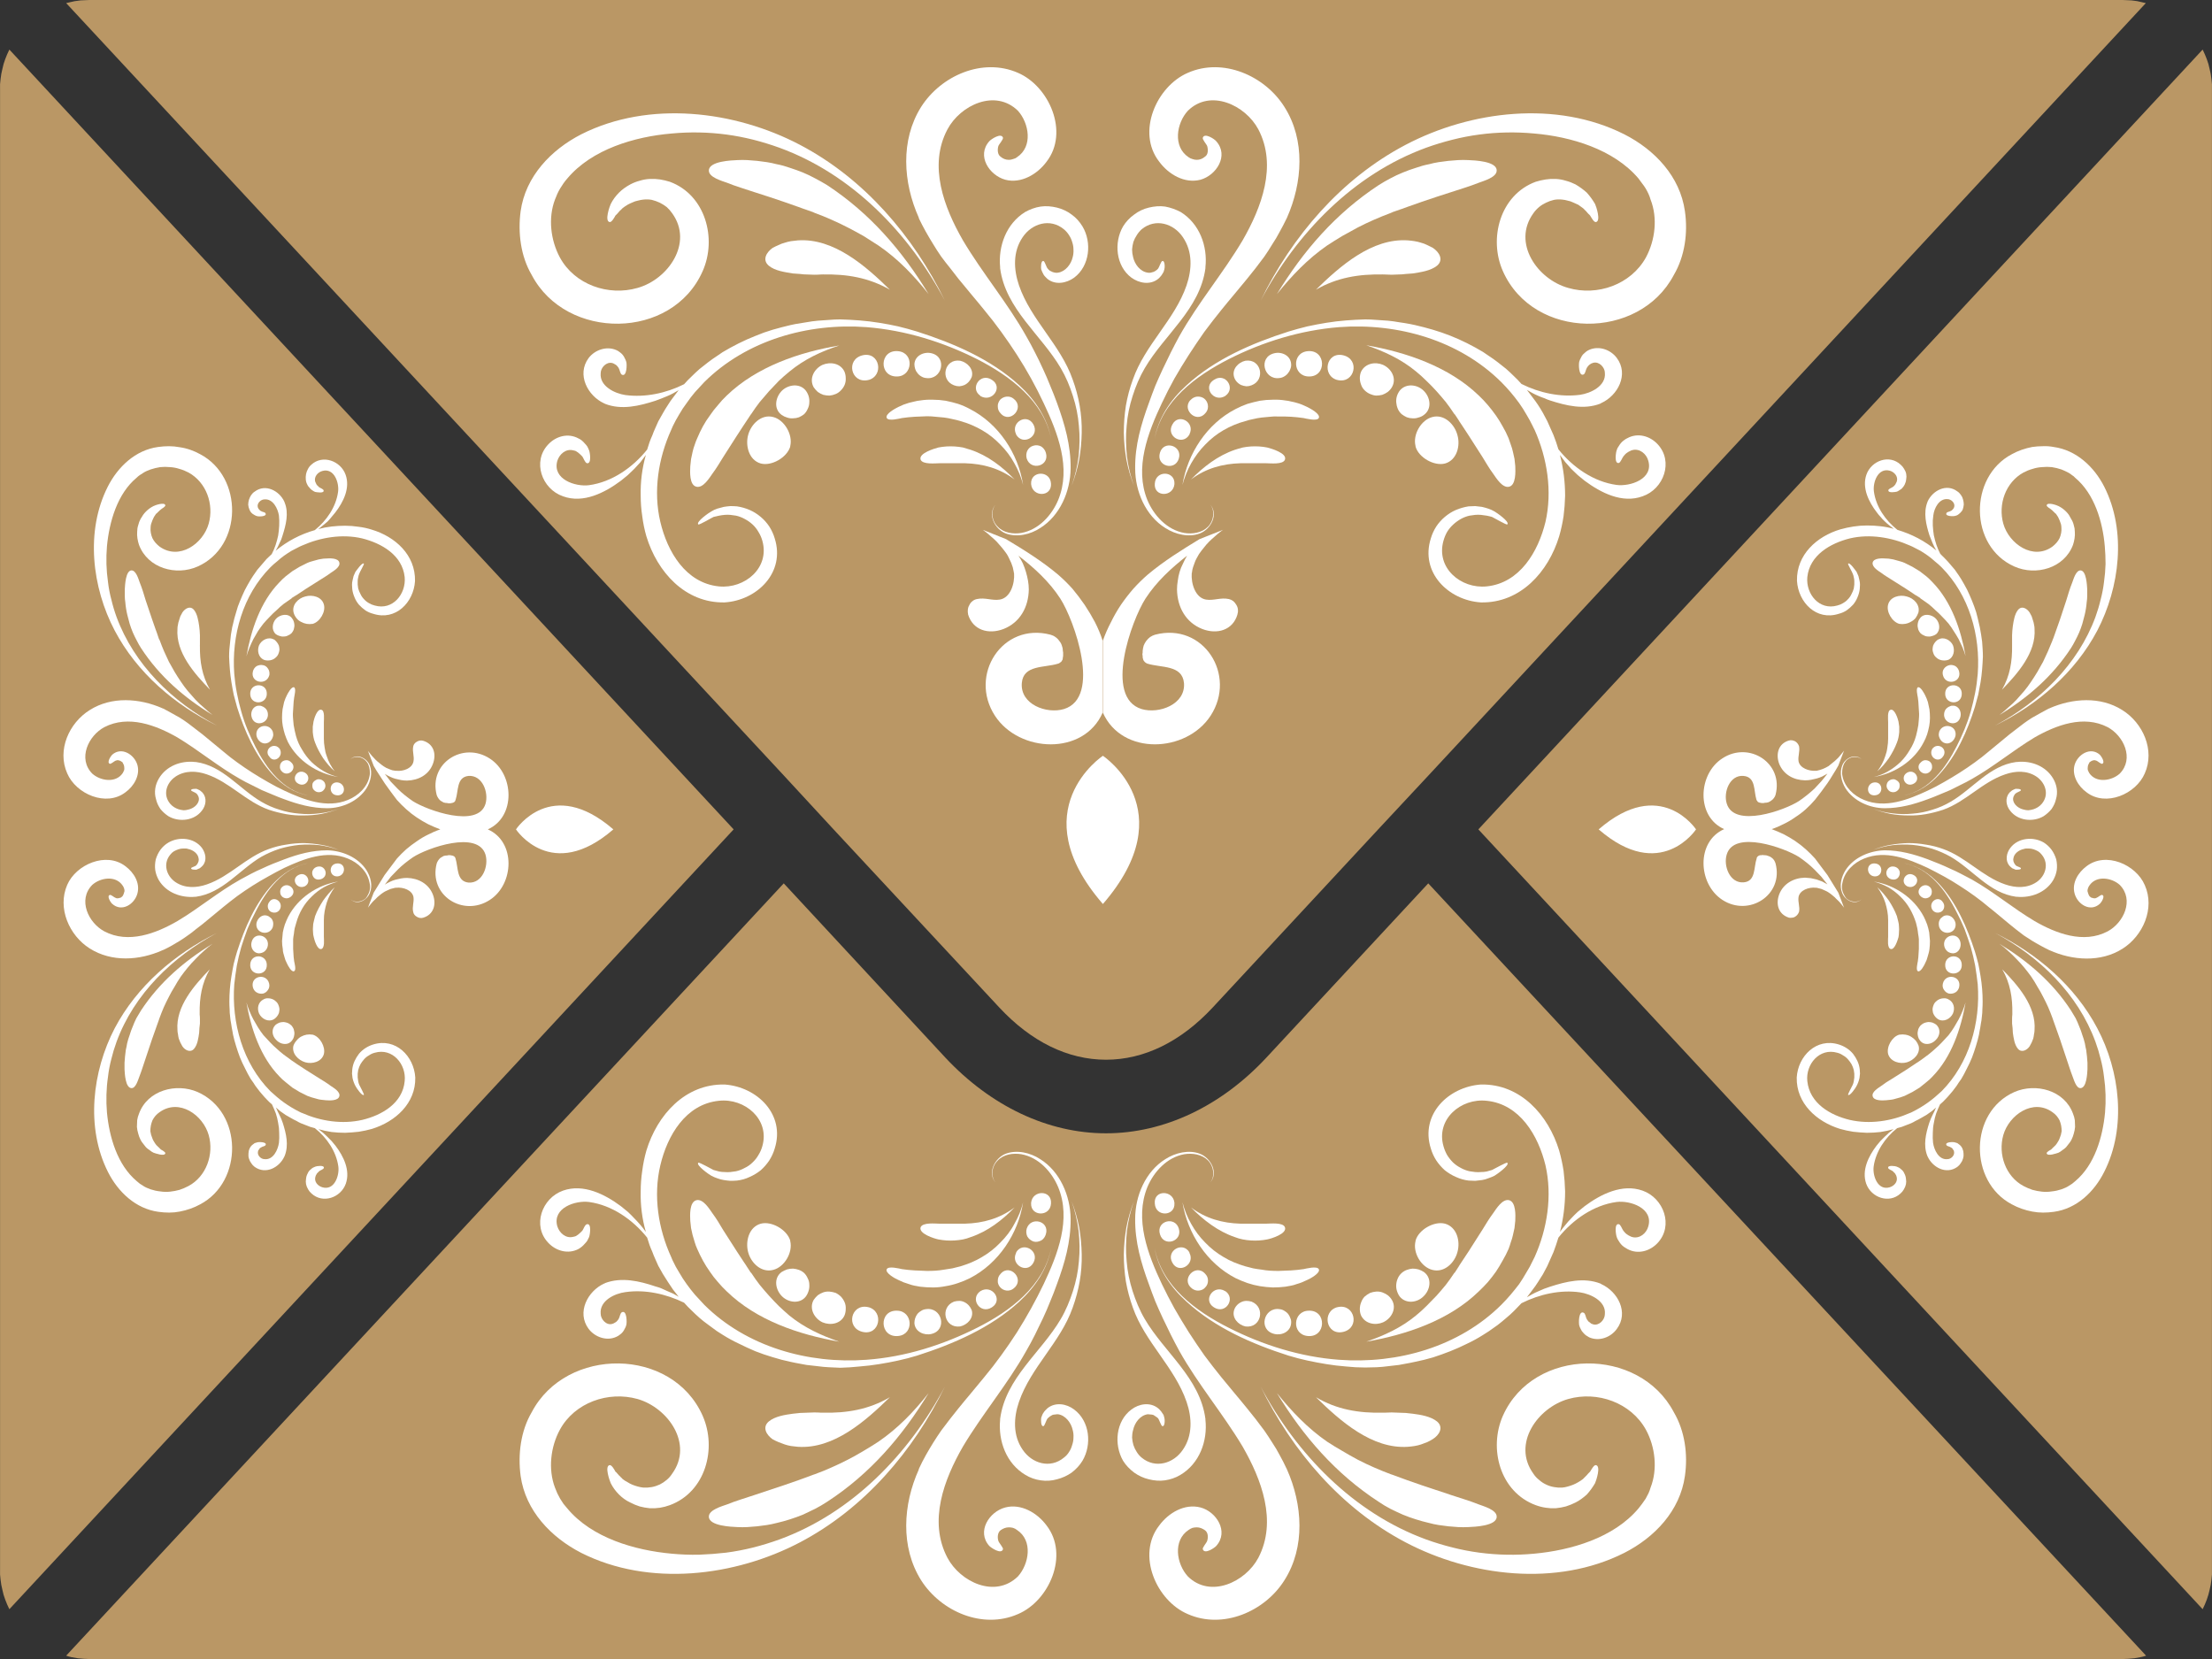 <?xml version="1.0" encoding="UTF-8" standalone="no"?>
<svg
   version="1.2"
   viewBox="0 0 856.65 642.5"
   width="856.65"
   height="642.5"
   id="svg179"
   xmlns="http://www.w3.org/2000/svg"
   xmlns:svg="http://www.w3.org/2000/svg">
  <rect x="0" y="0" width="856.65" height="642.5" fill="#333333" stroke="none"/>
  <defs
     id="defs179" />
  <title
     id="title1">Vector FIle-02-svg</title>
  <style
     id="style1">
		.s0 { fill: #ba9765 } 
		.s1 { fill: #ffffff } 
	</style>
  <g
     id="Layer 1"
     transform="translate(-531.675,-218.8)">
    <path
       fill-rule="evenodd"
       class="s0"
       d="m 1362.7,220 -277.9,299.2 -19.4,20.8 -64.1,69 c -12.3,13.2 -26.5,20.2 -41.3,20.2 -14.8,0 -29,-7 -41.3,-20.2 L 854.5,540 835.2,519.1 557.3,220 q 1.1,-0.3 2.2,-0.5 1.1,-0.3 2.3,-0.4 1.1,-0.2 2.2,-0.2 1.2,-0.1 2.3,-0.1 h 787.4 q 1.1,0 2.3,0.1 1.1,0 2.3,0.2 1.1,0.1 2.2,0.4 1.1,0.2 2.2,0.5 z"
       id="path1" />
    <path
       class="s0"
       d="M 815.8,540 535.3,842 q -0.9,-1.8 -1.6,-3.7 -0.7,-1.8 -1.1,-3.8 -0.5,-1.9 -0.7,-3.9 -0.3,-2 -0.2,-4 V 253.4 q -0.1,-2 0.2,-4 0.2,-2 0.7,-3.9 0.4,-2 1.1,-3.8 0.7,-1.9 1.6,-3.7 z"
       id="path2" />
    <path
       class="s0"
       d="m 1362.8,860 q -1.1,0.4 -2.3,0.6 -1.1,0.2 -2.2,0.4 -1.2,0.1 -2.3,0.2 -1.2,0.1 -2.3,0.1 H 566.3 q -1.1,0 -2.3,-0.1 -1.1,-0.1 -2.2,-0.2 -1.2,-0.2 -2.3,-0.4 -1.1,-0.2 -2.2,-0.6 l 277.9,-299.1 62.6,67.5 c 17.6,18.8 39.7,29.3 62.2,29.3 22.5,0 44.6,-10.5 62.1,-29.3 l 62.7,-67.5 z"
       id="path3" />
    <path
       class="s0"
       d="m 1388.3,253.4 v 573.2 q 0.1,2 -0.2,4 -0.2,2 -0.7,3.9 -0.4,1.9 -1.1,3.8 -0.7,1.9 -1.6,3.7 L 1104.2,540 1384.7,238 q 0.9,1.8 1.6,3.7 0.7,1.8 1.1,3.8 0.5,1.9 0.7,3.9 0.3,2 0.2,4 z"
       id="path4" />
    <path
       class="s1"
       d="m 978.9,406.1 c 0.3,-5.3 7.9,-5 7.6,0.1 0,-0.2 0,-0.5 0,0.1 0,0.1 0,0.1 0,0 -0.5,5.1 -8.1,5.1 -7.6,-0.3 z"
       id="path5" />
    <path
       class="s1"
       d="m 980.9,394.1 c 1.5,-5 8.8,-2.7 7.3,2.3 -1.5,5 -8.9,2.9 -7.3,-2.3 z"
       id="path6" />
    <path
       class="s1"
       d="m 985.7,383.2 c 2.4,-4.6 9,-0.8 6.6,3.8 0.1,-0.2 0.2,-0.3 0,0.1 -0.2,0.4 -0.1,0.2 0,0 -2.6,4.5 -9.2,0.7 -6.6,-3.9 z"
       id="path7" />
    <path
       class="s1"
       d="m 993.3,373.2 c 0.8,-0.6 1.7,-0.9 2.7,-0.8 1,0.1 1.9,0.5 2.5,1.2 0.7,0.8 1,1.7 1,2.7 0,1 -0.4,1.9 -1.1,2.6 -3.7,4.2 -9.7,-2.2 -5.1,-5.7 z"
       id="path8" />
    <path
       class="s1"
       d="m 1001.8,365.9 c 4.5,-3 8.6,3.4 4.4,6.2 0.2,-0.1 0.5,-0.3 -0.1,0.1 q -0.1,0.1 0,0 c -4.4,2.6 -8.8,-3.5 -4.3,-6.3 z"
       id="path9" />
    <path
       class="s1"
       d="m 1014,358.5 c 6.1,-0.9 7.9,7.4 2.4,9.5 q -1,0.4 -2,0.4 -1.1,-0.1 -2.1,-0.5 -1,-0.5 -1.7,-1.3 -0.7,-0.8 -1,-1.8 c -0.9,-3 1.6,-5.7 4.4,-6.3 z"
       id="path10" />
    <path
       class="s1"
       d="m 1025.2,355.6 c 2.9,-0.7 6.3,0.9 6.5,4.2 q 0.1,0.9 -0.3,1.9 -0.3,0.9 -0.9,1.6 -0.6,0.8 -1.5,1.3 -0.8,0.5 -1.8,0.6 c -6.1,0.9 -8.4,-8.1 -2,-9.6 z"
       id="path11" />
    <path
       class="s1"
       d="m 1038.1,354.8 c 7.2,-0.7 7.5,10 0.4,9.8 -6.2,-0.1 -6.7,-9.2 -0.4,-9.8 z"
       id="path12" />
    <path
       class="s1"
       d="m 1049.8,366 c 0.1,0 0.1,0 0,0 -0.8,-0.2 -0.4,-0.1 -0.1,0 -6.3,-1.6 -4.5,-11.2 2.2,-9.6 6.6,1.6 4.4,11 -2.1,9.6 z"
       id="path13" />
    <path
       class="s1"
       d="m 1058.8,362.7 c 1.6,-3.2 5.5,-3.9 8.5,-2.6 3.3,1.5 5.4,5.3 3.4,8.7 q -0.6,1 -1.6,1.8 -1,0.7 -2.1,1.1 -1.2,0.3 -2.4,0.3 -1.2,-0.1 -2.3,-0.6 -1.2,-0.5 -2.2,-1.5 -0.9,-0.9 -1.3,-2.1 -0.5,-1.3 -0.5,-2.6 0,-1.3 0.5,-2.5 z"
       id="path14" />
    <path
       class="s1"
       d="m 1073.9,369.9 c 2.4,-2.7 6.6,-2.2 9,0.1 2.7,2.5 3.5,7.1 0.2,9.5 q -0.9,0.7 -2.1,1 -1.1,0.4 -2.3,0.3 -1.1,0 -2.2,-0.4 -1.1,-0.5 -2,-1.2 c -0.9,-0.9 -0.2,-0.2 0,0 q -1,-0.9 -1.5,-2.1 -0.5,-1.2 -0.6,-2.5 -0.1,-1.2 0.3,-2.5 0.4,-1.2 1.2,-2.2 z"
       id="path15" />
    <path
       class="s1"
       d="m 1086.4,380.3 c 4.6,-1.2 8.6,2.8 9.7,7 1.2,4.1 -0.2,9.7 -4.8,11 -4.2,1.1 -10.2,-2.3 -11.4,-6.5 0.1,0.3 0.2,0.7 0,-0.1 -0.2,-0.8 -0.2,-0.5 0,-0.1 -1.2,-4.4 2.1,-10.2 6.5,-11.3 z"
       id="path16" />
    <path
       class="s1"
       d="m 1030.1,303.1 q 0,0.1 -0.1,0.1 0,0 0,0.1 0,0 0,0.1 -0.1,0 -0.1,0.1 -1.2,2.5 -2.6,5 -1.3,2.5 -2.9,4.9 -1.5,2.5 -3.1,4.8 -1.7,2.3 -3.4,4.5 l -3.2,4 c -3.3,4.1 -6.7,8 -10,12.1 q -3.4,4.2 -6.6,8.5 -3.1,4.4 -6,8.9 -2.9,4.5 -5.6,9.2 -2.6,4.7 -4.9,9.6 c -5.4,11.4 -10.6,25 -5.6,37.4 2.5,6 7.6,11.6 14.3,12.8 3.2,0.5 6.8,0 9.2,-2.4 2.2,-2.2 2.9,-6.3 0.7,-8.8 3.6,3.9 0.4,9.8 -3.9,11.4 -4.2,1.6 -9.4,0.4 -13.3,-2.1 -7.7,-4.8 -11.7,-14.2 -11.7,-23.1 -0.1,-8.9 2.3,-17.1 5.3,-25.3 q 1.2,-3.4 2.5,-6.7 1.4,-3.3 2.9,-6.5 1.5,-3.2 3.1,-6.4 1.6,-3.2 3.3,-6.3 c 7.3,-13 16.9,-24.3 24.5,-37.1 7.3,-12.7 13.5,-28.9 6.1,-43 -5,-9.4 -18.6,-15.8 -27.3,-7.2 -4.4,4.8 -5.9,13.9 0.3,18 q 0.7,0.5 1.5,0.7 0.8,0.3 1.7,0.3 0.8,0 1.6,-0.3 0.8,-0.3 1.5,-0.9 c 1.3,-0.8 1.3,-2.7 0.9,-4.1 -0.2,-0.7 -2,-2.6 -1.7,-3.3 0.7,-2 4.6,0.6 5.2,1.4 5,5.6 0,13.2 -6.1,14.9 -6.2,1.6 -12.4,-2.1 -16,-7 -8.9,-11.4 -1,-29.2 11.1,-34.4 13.6,-6 29.8,1.1 37.4,13.2 8.2,12.9 7,29.3 1,42.9 z"
       id="path17" />
    <path
       class="s1"
       d="m 1010.2,377.2 q 2.3,-1.2 4.6,-2 2.4,-0.7 4.8,-1.2 2.5,-0.4 5,-0.4 2.5,-0.1 4.9,0.3 1.1,0.1 2.2,0.4 1.1,0.2 2.1,0.5 1.1,0.3 2.1,0.7 1,0.4 2,0.9 c 1,0.5 5.3,2.7 4.5,4.3 -0.7,1.3 -4.9,0.2 -5.9,0 q -1.2,-0.1 -2.4,-0.3 -1.2,-0.1 -2.4,-0.2 -1.3,-0.1 -2.5,-0.1 -1.2,0 -2.4,0 -1.7,-0.1 -3.3,0.1 -1.6,0.1 -3.2,0.3 -1.7,0.2 -3.3,0.6 -1.6,0.3 -3.1,0.8 c -3,0.8 -5.8,2 -8.4,3.5 -2.6,1.5 -5,3.4 -7.1,5.6 -2.1,2.1 -3.9,4.6 -5.4,7.2 -1.5,2.6 -2.6,5.5 -3.4,8.4 2,-12.2 9.5,-23.7 20.6,-29.4 z"
       id="path18" />
    <path
       class="s1"
       d="m 1009.9,393 q 1.5,-0.5 3.1,-0.9 1.5,-0.3 3.1,-0.4 1.6,-0.1 3.2,0 1.6,0.1 3.1,0.4 c 1.6,0.4 7.8,2.2 6.9,4.7 -0.7,2 -5.7,1.4 -7.3,1.4 q -4.3,0 -8.6,0 h -0.9 c -1.9,0 -1.2,0 -0.4,0 -7,0.2 -13.5,2 -19.2,6.3 4.8,-4.9 10.5,-9.3 17,-11.5 z"
       id="path19" />
    <path
       class="s1"
       d="m 1167.8,411 c -7.9,2.9 -16.2,-1.4 -22.4,-6 q -1.4,-1.1 -2.7,-2.2 -1.3,-1.2 -2.5,-2.4 -1.2,-1.3 -2.3,-2.6 -1.1,-1.4 -2.1,-2.8 1,3.9 1.5,7.8 0.5,4 0.5,8 -0.1,4 -0.6,7.9 -0.6,4 -1.7,7.8 c -4.2,13.8 -15,25.9 -30.3,25.6 -12.6,-0.8 -23.6,-11.6 -19.4,-24.8 q 0.7,-2.4 2.1,-4.6 1.4,-2.1 3.3,-3.7 2,-1.7 4.3,-2.7 2.4,-1 4.9,-1.4 1.3,-0.1 2.6,-0.1 1.3,0.1 2.6,0.3 1.3,0.3 2.5,0.7 1.2,0.4 2.4,1.1 c 0.7,0.4 6,4 4.9,5 -0.3,0.3 -5.2,-2.6 -5.9,-2.9 q -1,-0.3 -2.1,-0.5 -1.1,-0.2 -2.2,-0.3 -1.1,-0.1 -2.2,0 -1.1,0.1 -2.2,0.3 -1.8,0.4 -3.4,1.3 -1.6,0.9 -3,2.2 -1.3,1.2 -2.3,2.8 -0.9,1.6 -1.4,3.4 c -3,10.5 6.7,18.7 16.7,17.7 12.9,-1.3 20,-13.5 22.8,-25 2.7,-11.8 0.7,-24.6 -4.2,-35.6 -0.4,-0.8 -0.7,-1.3 -0.7,-1.4 q -1.1,-2.3 -2.5,-4.6 -1.3,-2.3 -2.8,-4.4 -1.6,-2.2 -3.3,-4.2 -1.7,-2 -3.6,-3.9 c -16.4,-16.3 -40.2,-23 -62.9,-21.3 -14.9,1.2 -29.5,5.7 -42.7,12.4 -12.7,6.5 -25.9,16.2 -28.7,31 1.4,-8.2 6.2,-15.3 12.4,-20.9 11,-10.1 25.4,-16.3 39.5,-20.8 q 3.6,-1.1 7.3,-2 3.7,-0.8 7.4,-1.4 3.7,-0.6 7.5,-0.9 3.7,-0.3 7.5,-0.4 2.2,0 4.4,0.2 2.2,0.1 4.4,0.3 2.1,0.2 4.3,0.6 2.2,0.3 4.3,0.7 l 1.9,0.4 q 3.5,0.8 6.9,1.8 3.4,1 6.7,2.3 3.3,1.3 6.5,2.9 3.2,1.6 6.2,3.4 l 2.2,1.5 q 1.7,1.1 3.4,2.4 1.7,1.3 3.3,2.6 1.6,1.4 3.1,2.9 1.5,1.4 2.9,3 c 7,3.5 15.1,5.2 22.7,4.2 4.1,-0.6 10.1,-3.4 9.6,-8.5 0,-2.1 -2.2,-4.5 -4.5,-3.9 q -0.4,0.1 -0.8,0.3 -0.3,0.2 -0.6,0.4 -0.4,0.3 -0.6,0.6 -0.3,0.3 -0.5,0.7 c -0.4,0.6 -0.5,2.1 -1.2,2.5 -2,1 -2,-4.2 -1.7,-5 q 0.2,-0.7 0.6,-1.4 0.3,-0.7 0.8,-1.3 0.5,-0.5 1.1,-1 0.6,-0.5 1.3,-0.8 c 3.8,-1.7 8.3,-0.1 10.7,3.1 4.8,6.4 0.4,14.6 -6,17.5 -0.1,0.1 -0.3,0.1 -0.3,0.2 -6.4,2.5 -13.3,0.8 -19.5,-1.2 q -1.2,-0.4 -2.3,-0.9 -1.2,-0.4 -2.3,-0.9 -1.2,-0.5 -2.3,-1.1 -1.1,-0.6 -2.1,-1.2 1.1,1.4 2.2,2.9 1.1,1.4 2.1,2.9 1,1.5 1.9,3.1 0.9,1.6 1.7,3.2 0.6,1.3 1.2,2.7 0.6,1.3 1.2,2.7 0.5,1.3 1,2.7 0.5,1.4 0.9,2.8 c 5.6,7 13.7,12.6 22.5,13.8 5.3,0.7 14.4,-2.3 12.3,-9.4 -0.7,-2.6 -3.3,-4.8 -6.1,-4.1 q -0.5,0.1 -1,0.4 -0.5,0.2 -0.9,0.5 -0.5,0.3 -0.9,0.7 -0.4,0.4 -0.7,0.8 c -0.5,0.6 -1.1,2.4 -1.8,2.6 -1.9,0.4 -1.1,-4.4 -0.8,-5 q 0.2,-0.8 0.7,-1.4 0.4,-0.7 0.9,-1.3 0.5,-0.6 1.2,-1.1 0.6,-0.5 1.3,-0.8 c 4,-2.2 8.7,-0.9 11.7,2.3 6.3,6.7 2.4,17.4 -5.8,20.2 z"
       id="path20" />
    <path
       class="s1"
       d="m 1104.4,372 q 1.8,1.7 3.5,3.7 1.6,1.9 3.1,4 1.4,2 2.6,4.2 1.3,2.2 2.3,4.6 0.5,1.3 0.9,2.6 0.5,1.3 0.8,2.7 0.3,1.4 0.6,2.7 0.2,1.4 0.3,2.8 c 0.1,2.1 0.3,7.4 -2.4,8 -2.6,0.6 -5,-3.4 -6.2,-5.1 -1.5,-2 -2.8,-4.3 -4.1,-6.4 -3.5,-5.5 -7,-11 -10.7,-16.4 0.9,1.4 3.6,5.2 -0.2,-0.4 l 0.2,0.4 -0.3,-0.4 q -1.5,-2.3 -3.2,-4.5 -1.8,-2.2 -3.6,-4.2 -1.9,-2.1 -3.9,-4 -1.9,-1.9 -4.1,-3.7 c -5.7,-4.7 -12.2,-7.7 -19.2,-10.1 15.5,2.7 32,8.3 43.6,19.5 z"
       id="path21" />
    <path
       class="s1"
       d="m 998.5,322.3 q 0,0.2 0,0.4 c -2.1,15.8 -15.9,25.7 -23.5,38.7 -2,3.4 -3.5,7 -4.7,10.8 -1.2,3.7 -2,7.6 -2.3,11.5 -0.4,3.9 -0.3,7.9 0.1,11.8 0.5,3.9 1.4,7.7 2.7,11.4 q -1.9,-4.9 -2.9,-10.1 -0.9,-5.2 -1,-10.4 0,-5.3 0.8,-10.5 0.9,-5.2 2.7,-10.1 c 4.7,-13.5 16.2,-23.1 20.8,-36.5 2.1,-6.2 2.4,-13 -1.4,-18.6 -3.6,-5.4 -10.7,-7.5 -16,-3.1 q -1.1,1 -1.9,2.3 -0.8,1.2 -1.3,2.6 -0.4,1.5 -0.5,2.9 0,1.5 0.4,3 c 0.6,2.7 2.7,5.6 5.7,6 q 0.5,0.1 1.1,0 0.5,-0.1 1.1,-0.3 0.5,-0.2 0.9,-0.5 0.5,-0.3 0.9,-0.8 c 0.4,-0.5 1.1,-2.8 1.6,-2.9 1.1,-0.3 1,2.7 0.8,3.2 q -0.1,0.5 -0.3,1 -0.3,0.5 -0.6,1 -0.3,0.5 -0.7,0.9 -0.3,0.4 -0.8,0.8 c -3.1,2.5 -7.4,1.7 -10.4,-0.5 -6,-4.5 -6.8,-13.6 -3.2,-19.8 1.1,-1.8 2.6,-3.4 4.3,-4.6 1.7,-1.3 3.6,-2.2 5.7,-2.7 2.1,-0.5 4.2,-0.7 6.3,-0.4 2.1,0.4 4.1,1.1 6,2.1 7.3,4.5 10.5,13.2 9.6,21.4 z"
       id="path22" />
    <path
       class="s1"
       d="m 1113.7,323.8 c -5.6,-12.6 -1.1,-29.5 12.7,-34.6 q 1.9,-0.6 3.9,-0.9 1.9,-0.3 3.9,-0.2 2,0.1 3.9,0.7 1.9,0.5 3.7,1.4 1.2,0.7 2.3,1.5 1.1,0.8 2.1,1.7 0.9,1 1.7,2.1 0.8,1.1 1.5,2.3 c 0.4,0.8 2.4,6.7 0.3,7 -0.8,0.1 -1.8,-1.9 -2.2,-2.5 q -0.3,-0.4 -0.7,-0.7 -0.3,-0.4 -0.7,-0.8 -0.3,-0.4 -0.7,-0.7 -0.3,-0.4 -0.7,-0.7 -0.9,-0.7 -1.8,-1.3 -1,-0.5 -2,-0.9 -1,-0.5 -2.1,-0.7 -1,-0.3 -2.1,-0.4 -1.6,-0.2 -3.2,0.1 -1.7,0.4 -3.1,1.1 -1.5,0.7 -2.7,1.7 -1.3,1.1 -2.2,2.4 c -8.3,11.5 1.6,25.6 13.5,28.9 11.3,3.3 24.3,-1.3 30.1,-11.8 3.6,-6.7 4.6,-15.3 1.8,-22.4 q -0.3,-1.1 -0.8,-2.2 -0.5,-1.1 -1.1,-2.1 -0.6,-1 -1.4,-2 -0.7,-1 -1.4,-1.9 c -9.6,-11.3 -26.2,-16.2 -40.4,-17.4 q -5.3,-0.5 -10.6,-0.4 -5.4,0.1 -10.6,0.8 -5.3,0.7 -10.4,2 -5.2,1.3 -10.2,3.1 c -28.2,10.3 -50.2,33.1 -64.1,59.2 12.2,-25 31.2,-47.2 56.1,-60.3 25.3,-13.3 58.5,-17.3 84.7,-4.1 11.8,6 21.6,16.3 23.5,29.8 1.2,8.3 0,17.4 -4.3,24.7 -13.4,25.5 -54.3,25.3 -66.2,-1.5 z"
       id="path23" />
    <path
       class="s1"
       d="m 1085.1,282.4 q 1.8,-0.5 3.7,-0.8 1.9,-0.3 3.8,-0.5 1.9,-0.2 3.8,-0.3 1.9,-0.1 3.9,0 c 2.3,0.1 11,0.4 11,4 0.1,2.7 -5.2,4.1 -7,4.8 -3.5,1.4 -7,2.4 -10.6,3.6 -7.6,2.4 -15.2,5 -22.6,7.8 2.1,-0.8 7,-2.7 -0.8,0.2 l 0.8,-0.2 -0.9,0.3 q -3.2,1.2 -6.4,2.6 -3.2,1.4 -6.3,3 -3,1.6 -6,3.3 -3,1.8 -5.9,3.7 c -7.5,5.2 -13.7,11.7 -19.4,18.8 10.2,-16.8 22.8,-31.3 39.4,-42.2 q 2.2,-1.4 4.5,-2.6 2.4,-1.3 4.9,-2.3 2.4,-1 5,-1.8 2.5,-0.9 5.1,-1.4 z"
       id="path24" />
    <path
       class="s1"
       d="m 1077,311.9 q 1.3,0.1 2.5,0.3 1.3,0.2 2.5,0.6 1.2,0.3 2.4,0.9 1.1,0.5 2.2,1.1 c 2.4,1.6 4.3,4.6 1.6,6.9 -2.5,2 -6.3,2.5 -9.4,3 q -1.4,0.1 -2.7,0.2 -1.4,0.2 -2.8,0.2 -1.4,0.1 -2.7,0.1 -1.4,0 -2.8,-0.1 c -2.4,-0.1 -1.7,0 -0.5,0 -9.4,-0.2 -17.9,1.2 -26,5.9 9.3,-9.1 21.7,-20.1 35.7,-19.1 z"
       id="path25" />
    <path
       class="s1"
       d="m 938.7,406.1 c -0.3,-5.3 -8,-5 -7.7,0.1 0,-0.2 0,-0.5 0,0.1 0,0.1 0,0.1 0,0 0.5,5.1 8.1,5.1 7.7,-0.3 z"
       id="path26" />
    <path
       class="s1"
       d="m 936.7,394.1 c -0.3,-1 -0.9,-1.8 -1.8,-2.4 -1,-0.5 -2,-0.6 -3,-0.3 -1.1,0.3 -1.9,1 -2.4,2 -0.4,0.9 -0.5,2 -0.2,3 1.6,4.9 9,2.9 7.4,-2.3 z"
       id="path27" />
    <path
       class="s1"
       d="m 931.9,383.2 c -2.5,-4.6 -9,-0.8 -6.7,3.8 -0.1,-0.2 -0.2,-0.3 0,0.1 0.2,0.4 0.2,0.2 0,0 2.6,4.5 9.2,0.7 6.7,-3.9 z"
       id="path28" />
    <path
       class="s1"
       d="m 924.2,373.2 c -0.7,-0.6 -1.7,-0.9 -2.7,-0.8 -0.9,0.1 -1.8,0.5 -2.5,1.2 -0.6,0.8 -1,1.7 -0.9,2.7 0,1 0.4,1.9 1.1,2.6 3.6,4.2 9.6,-2.2 5,-5.7 z"
       id="path29" />
    <path
       class="s1"
       d="m 915.8,365.9 c -4.5,-3 -8.7,3.4 -4.4,6.2 -0.2,-0.1 -0.5,-0.3 0,0.1 0.1,0.1 0.1,0.1 0,0 4.5,2.6 8.9,-3.5 4.4,-6.3 z"
       id="path30" />
    <path
       class="s1"
       d="m 903.5,358.5 c -6.1,-0.9 -7.9,7.4 -2.4,9.5 q 1,0.4 2.1,0.4 1.1,-0.1 2,-0.5 1,-0.5 1.7,-1.3 0.7,-0.8 1.1,-1.8 c 0.9,-3 -1.7,-5.7 -4.5,-6.3 z"
       id="path31" />
    <path
       class="s1"
       d="m 892.4,355.6 c -2.9,-0.7 -6.4,0.9 -6.6,4.2 q 0,0.9 0.3,1.9 0.3,0.9 0.9,1.6 0.6,0.8 1.5,1.3 0.8,0.5 1.8,0.6 c 6.2,0.9 8.4,-8.1 2.1,-9.6 z"
       id="path32" />
    <path
       class="s1"
       d="m 879.5,354.8 c -7.3,-0.7 -7.6,10 -0.4,9.8 6.1,-0.1 6.7,-9.2 0.4,-9.8 z"
       id="path33" />
    <path
       class="s1"
       d="m 867.8,366 c -0.1,0 -0.2,0 0,0 0.8,-0.2 0.4,-0.1 0.1,0 6.3,-1.6 4.5,-11.2 -2.2,-9.6 -6.6,1.6 -4.5,11 2.1,9.6 z"
       id="path34" />
    <path
       class="s1"
       d="m 858.7,362.7 c -1.5,-3.2 -5.4,-3.9 -8.5,-2.6 -3.2,1.5 -5.3,5.3 -3.4,8.7 q 0.7,1 1.6,1.8 1,0.7 2.1,1.1 1.2,0.3 2.4,0.3 1.2,-0.1 2.4,-0.6 1.2,-0.5 2.1,-1.5 0.9,-0.9 1.4,-2.1 0.5,-1.3 0.4,-2.6 0,-1.3 -0.5,-2.5 z"
       id="path35" />
    <path
       class="s1"
       d="m 843.6,369.9 c -2.3,-2.7 -6.5,-2.2 -9,0.1 -2.6,2.5 -3.5,7.1 -0.2,9.5 q 1,0.7 2.1,1 1.1,0.4 2.3,0.3 1.2,0 2.3,-0.4 1.1,-0.5 2,-1.2 c 0.9,-0.9 0.2,-0.2 0,0 q 0.9,-0.9 1.4,-2.1 0.6,-1.2 0.6,-2.5 0.1,-1.2 -0.3,-2.5 -0.4,-1.2 -1.2,-2.2 z"
       id="path36" />
    <path
       class="s1"
       d="m 831.1,380.3 c -4.6,-1.2 -8.6,2.8 -9.7,7 -1.1,4.1 0.3,9.7 4.9,11 4.2,1.1 10.1,-2.3 11.4,-6.5 -0.1,0.3 -0.2,0.7 0,-0.1 0.1,-0.8 0.1,-0.5 0,-0.1 1.1,-4.4 -2.2,-10.2 -6.6,-11.3 z"
       id="path37" />
    <path
       class="s1"
       d="m 887.5,303.1 q 0,0.1 0,0.1 0,0 0,0.1 0,0 0.1,0.1 0,0 0,0.1 1.2,2.5 2.6,5 1.4,2.5 2.9,4.9 1.5,2.5 3.1,4.8 1.7,2.3 3.5,4.5 l 3.1,4 c 3.3,4.1 6.7,8 10,12.1 q 3.5,4.2 6.6,8.5 3.2,4.4 6.1,8.9 2.9,4.5 5.5,9.2 2.6,4.7 4.9,9.6 c 5.4,11.4 10.7,25 5.6,37.4 -2.5,6 -7.6,11.6 -14.3,12.8 -3.2,0.5 -6.8,0 -9.1,-2.4 -2.4,-2.3 -2.9,-6.3 -0.7,-8.8 -3.6,3.9 -0.4,9.8 3.8,11.4 4.3,1.6 9.5,0.4 13.3,-2.1 7.7,-4.8 11.7,-14.2 11.8,-23.1 0.1,-8.9 -2.3,-17.2 -5.3,-25.4 q -1.2,-3.3 -2.6,-6.6 -1.3,-3.3 -2.8,-6.5 -1.5,-3.3 -3.1,-6.4 -1.6,-3.2 -3.4,-6.3 c -7.3,-13 -16.9,-24.3 -24.5,-37.1 -7.3,-12.7 -13.5,-28.9 -6,-43 5,-9.4 18.5,-15.8 27.3,-7.2 4.3,4.8 5.9,13.9 -0.4,18 q -0.6,0.5 -1.5,0.7 -0.8,0.3 -1.6,0.3 -0.9,0 -1.7,-0.3 -0.8,-0.3 -1.5,-0.9 c -1.2,-0.8 -1.3,-2.7 -0.9,-4.1 0.2,-0.7 2,-2.6 1.8,-3.3 -0.7,-2 -4.6,0.6 -5.3,1.4 -5,5.6 0,13.2 6.2,14.9 6.1,1.6 12.4,-2.1 16,-7 8.8,-11.4 1,-29.2 -11.1,-34.4 -13.7,-6 -29.8,1.1 -37.5,13.2 -8.1,12.9 -7,29.3 -0.9,42.9 z"
       id="path38" />
    <path
       class="s1"
       d="m 907.3,377.2 q -2.2,-1.2 -4.6,-2 -2.3,-0.7 -4.8,-1.2 -2.5,-0.4 -4.9,-0.4 -2.5,-0.1 -5,0.3 -1.1,0.1 -2.2,0.4 -1,0.2 -2.1,0.5 -1,0.3 -2.1,0.7 -1,0.4 -2,0.9 c -1,0.5 -5.3,2.7 -4.5,4.3 0.7,1.3 4.9,0.2 5.9,0 q 1.2,-0.1 2.4,-0.3 1.2,-0.1 2.5,-0.2 1.2,-0.1 2.4,-0.1 1.2,0 2.4,-0.1 1.7,0 3.3,0.2 1.6,0.1 3.3,0.3 1.6,0.2 3.2,0.6 1.6,0.3 3.2,0.8 c 2.9,0.8 5.7,2 8.3,3.5 2.6,1.5 5,3.4 7.1,5.6 2.1,2.1 4,4.6 5.4,7.2 1.5,2.6 2.7,5.5 3.4,8.4 -1.9,-12.2 -9.5,-23.7 -20.6,-29.4 z"
       id="path39" />
    <path
       class="s1"
       d="m 907.6,393 q -1.5,-0.5 -3,-0.9 -1.6,-0.3 -3.2,-0.4 -1.6,-0.1 -3.2,0 -1.5,0.1 -3.1,0.4 c -1.5,0.4 -7.7,2.2 -6.9,4.7 0.8,2 5.8,1.4 7.3,1.4 q 4.3,0 8.7,0 h 0.8 c 1.9,0 1.2,0 0.4,0 7,0.2 13.5,2 19.2,6.3 -4.7,-4.9 -10.4,-9.3 -17,-11.5 z"
       id="path40" />
    <path
       class="s1"
       d="m 749.7,411 c 7.9,2.9 16.2,-1.4 22.4,-6 q 1.4,-1.1 2.7,-2.2 1.3,-1.2 2.5,-2.4 1.2,-1.3 2.4,-2.6 1.1,-1.4 2.1,-2.8 -1.1,3.9 -1.6,7.8 -0.5,4 -0.4,8 0,4 0.6,7.9 0.5,4 1.6,7.8 c 4.2,13.8 15,25.9 30.3,25.6 12.6,-0.8 23.6,-11.6 19.4,-24.8 q -0.7,-2.4 -2.1,-4.6 -1.4,-2.1 -3.3,-3.7 -2,-1.7 -4.3,-2.7 -2.3,-1 -4.9,-1.4 -1.2,-0.1 -2.6,-0.1 -1.3,0.1 -2.5,0.3 -1.3,0.3 -2.6,0.7 -1.2,0.4 -2.3,1.1 c -0.8,0.4 -6,4 -5,5 0.4,0.3 5.2,-2.6 5.9,-2.9 q 1.1,-0.3 2.2,-0.5 1,-0.2 2.1,-0.3 1.1,-0.1 2.2,0 1.1,0.1 2.2,0.3 1.8,0.4 3.4,1.3 1.7,0.9 3,2.1 1.4,1.3 2.3,2.9 1,1.6 1.5,3.4 c 3,10.5 -6.8,18.7 -16.8,17.7 -12.9,-1.3 -20,-13.5 -22.7,-25 -2.8,-11.8 -0.8,-24.6 4.2,-35.6 0.3,-0.8 0.6,-1.3 0.6,-1.4 q 1.1,-2.3 2.5,-4.6 1.3,-2.3 2.9,-4.4 1.5,-2.2 3.2,-4.2 1.8,-2 3.6,-3.9 c 16.4,-16.3 40.3,-23 62.9,-21.3 15,1.2 29.5,5.7 42.8,12.4 12.7,6.5 25.8,16.2 28.7,31 -1.5,-8.2 -6.3,-15.3 -12.4,-20.9 -11,-10.1 -25.5,-16.3 -39.6,-20.8 q -3.6,-1.1 -7.3,-2 -3.6,-0.8 -7.4,-1.4 -3.7,-0.6 -7.5,-0.9 -3.7,-0.3 -7.5,-0.4 -2.2,0 -4.4,0.2 -2.1,0.1 -4.3,0.3 -2.2,0.2 -4.4,0.6 -2.1,0.3 -4.3,0.7 l -1.9,0.4 q -3.4,0.8 -6.9,1.8 -3.4,1 -6.7,2.4 -3.3,1.3 -6.5,2.9 -3.2,1.6 -6.2,3.4 l -2.2,1.5 q -1.7,1.1 -3.4,2.4 -1.7,1.3 -3.3,2.6 -1.6,1.4 -3.1,2.9 -1.5,1.4 -2.9,3 c -7,3.5 -15.1,5.2 -22.7,4.2 -4.1,-0.6 -10.1,-3.4 -9.6,-8.5 0,-2.1 2.2,-4.5 4.5,-3.9 q 0.4,0.1 0.7,0.3 0.4,0.2 0.7,0.4 0.4,0.3 0.6,0.6 0.3,0.3 0.5,0.7 c 0.4,0.6 0.5,2.1 1.2,2.5 2,1 2,-4.2 1.7,-5 q -0.2,-0.7 -0.6,-1.4 -0.3,-0.7 -0.8,-1.3 -0.5,-0.6 -1.1,-1 -0.6,-0.5 -1.3,-0.8 c -3.8,-1.7 -8.4,-0.1 -10.8,3.1 -4.7,6.4 -0.3,14.6 6,17.5 0.2,0.1 0.3,0.1 0.4,0.2 6.4,2.5 13.3,0.8 19.5,-1.2 q 1.2,-0.4 2.4,-0.9 1.1,-0.4 2.2,-0.9 1.2,-0.5 2.3,-1.1 1.1,-0.6 2.1,-1.2 -1.1,1.4 -2.2,2.9 -1.1,1.4 -2,2.9 -1,1.5 -1.9,3.1 -0.9,1.6 -1.8,3.2 -0.6,1.3 -1.2,2.7 -0.6,1.3 -1.1,2.7 -0.6,1.3 -1.1,2.7 -0.4,1.4 -0.9,2.8 c -5.6,7 -13.7,12.6 -22.5,13.8 -5.3,0.7 -14.3,-2.3 -12.3,-9.4 0.8,-2.6 3.3,-4.8 6.1,-4.1 q 0.6,0.1 1.1,0.3 0.4,0.3 0.9,0.6 0.4,0.3 0.8,0.7 0.4,0.4 0.8,0.8 c 0.4,0.5 1,2.4 1.8,2.6 1.9,0.3 1.1,-4.4 0.8,-5 q -0.3,-0.8 -0.7,-1.5 -0.4,-0.6 -1,-1.2 -0.5,-0.6 -1.1,-1.1 -0.6,-0.5 -1.3,-0.8 c -4,-2.2 -8.7,-0.9 -11.7,2.3 -6.3,6.6 -2.5,17.3 5.7,20.1 z"
       id="path41" />
    <path
       class="s1"
       d="m 813.1,372 q -1.8,1.7 -3.4,3.7 -1.7,1.9 -3.1,4 -1.5,2 -2.7,4.2 -1.2,2.2 -2.2,4.6 -0.6,1.3 -1,2.6 -0.5,1.3 -0.8,2.7 -0.3,1.4 -0.6,2.8 -0.2,1.4 -0.3,2.8 c -0.1,2 -0.4,7.3 2.4,7.9 2.6,0.6 5,-3.4 6.2,-5.1 1.5,-2 2.8,-4.2 4.1,-6.3 3.5,-5.5 7,-11 10.7,-16.5 -1,1.4 -3.6,5.2 0.2,-0.3 l -0.2,0.3 0.3,-0.4 q 1.5,-2.3 3.2,-4.5 1.8,-2.1 3.6,-4.2 1.9,-2 3.8,-4 2,-1.9 4.1,-3.6 c 5.8,-4.8 12.3,-7.8 19.3,-10.1 -15.5,2.6 -32,8.2 -43.6,19.4 z"
       id="path42" />
    <path
       class="s1"
       d="m 919,322.3 q 0,0.2 0,0.4 c 2.1,15.8 15.9,25.7 23.5,38.7 2,3.4 3.5,7 4.7,10.8 1.2,3.7 2,7.6 2.3,11.5 0.4,3.9 0.3,7.9 -0.1,11.8 -0.5,3.9 -1.4,7.7 -2.7,11.4 q 1.9,-4.9 2.9,-10.1 0.9,-5.2 1,-10.4 0.1,-5.3 -0.8,-10.5 -0.9,-5.2 -2.7,-10.1 c -4.7,-13.5 -16.2,-23.1 -20.8,-36.5 -2.1,-6.2 -2.4,-13 1.4,-18.6 3.6,-5.4 10.7,-7.5 16,-3.1 q 1.2,1 2,2.3 0.8,1.2 1.2,2.6 0.5,1.5 0.5,2.9 0.1,1.5 -0.3,3 c -0.6,2.7 -2.8,5.6 -5.7,6 q -0.6,0.1 -1.1,0 -0.6,-0.1 -1.1,-0.3 -0.5,-0.2 -1,-0.5 -0.4,-0.3 -0.8,-0.8 c -0.5,-0.5 -1.1,-2.8 -1.6,-2.9 -1.1,-0.3 -1,2.7 -0.9,3.2 q 0.2,0.5 0.4,1 0.2,0.5 0.5,1 0.3,0.5 0.7,0.9 0.4,0.4 0.8,0.8 c 3.1,2.5 7.4,1.7 10.4,-0.5 6,-4.5 6.9,-13.6 3.2,-19.8 -1.1,-1.8 -2.5,-3.4 -4.2,-4.6 -1.7,-1.3 -3.7,-2.2 -5.7,-2.7 -2.1,-0.5 -4.2,-0.7 -6.3,-0.4 -2.1,0.3 -4.2,1.1 -6,2.1 -7.3,4.5 -10.5,13.2 -9.7,21.4 z"
       id="path43" />
    <path
       class="s1"
       d="m 803.8,323.8 c 5.6,-12.6 1.1,-29.5 -12.7,-34.6 q -1.9,-0.6 -3.8,-0.9 -2,-0.3 -4,-0.2 -2,0.1 -3.9,0.7 -1.9,0.5 -3.6,1.4 -1.3,0.7 -2.4,1.5 -1.1,0.8 -2,1.7 -1,1 -1.8,2.1 -0.8,1.1 -1.4,2.3 c -0.4,0.8 -2.5,6.7 -0.4,7 0.8,0.1 1.9,-1.9 2.2,-2.5 q 0.4,-0.4 0.7,-0.7 0.3,-0.4 0.7,-0.8 0.3,-0.4 0.7,-0.7 0.4,-0.4 0.7,-0.7 0.9,-0.7 1.9,-1.3 0.9,-0.5 1.9,-0.9 1,-0.5 2.1,-0.7 1.1,-0.3 2.1,-0.4 1.7,-0.2 3.3,0.1 1.6,0.4 3.1,1.1 1.4,0.7 2.7,1.7 1.2,1.1 2.1,2.4 c 8.3,11.5 -1.6,25.6 -13.4,28.9 -11.4,3.3 -24.4,-1.3 -30.1,-11.8 -3.6,-6.7 -4.6,-15.3 -1.9,-22.4 q 0.4,-1.1 0.9,-2.2 0.5,-1.1 1.1,-2.1 0.6,-1 1.3,-2 0.7,-1 1.5,-1.9 c 9.5,-11.3 26.1,-16.2 40.4,-17.4 q 5.3,-0.5 10.6,-0.4 5.3,0.1 10.6,0.8 5.2,0.7 10.4,2 5.1,1.3 10.1,3.1 c 28.2,10.3 50.2,33.1 64.1,59.2 -12.2,-25 -31.2,-47.2 -56.1,-60.3 -25.3,-13.3 -58.5,-17.3 -84.7,-4.1 -11.7,6 -21.6,16.3 -23.5,29.8 -1.1,8.3 0,17.4 4.3,24.7 13.4,25.5 54.4,25.3 66.2,-1.5 z"
       id="path44" />
    <path
       class="s1"
       d="m 832.5,282.4 q -1.9,-0.5 -3.8,-0.8 -1.9,-0.3 -3.8,-0.5 -1.9,-0.2 -3.8,-0.3 -1.9,-0.1 -3.8,0 c -2.3,0.1 -11,0.4 -11.1,4 -0.1,2.7 5.2,4.1 7.1,4.8 3.4,1.4 7,2.4 10.5,3.6 7.6,2.4 15.2,5 22.7,7.8 -2.1,-0.8 -7,-2.7 0.7,0.2 l -0.7,-0.2 0.8,0.3 q 3.3,1.2 6.4,2.6 3.2,1.4 6.3,3 3.1,1.6 6.1,3.3 2.9,1.8 5.8,3.7 c 7.6,5.2 13.8,11.7 19.4,18.8 -10.2,-16.8 -22.7,-31.3 -39.3,-42.2 q -2.3,-1.4 -4.6,-2.6 -2.4,-1.3 -4.8,-2.3 -2.5,-1 -5,-1.8 -2.5,-0.9 -5.1,-1.4 z"
       id="path45" />
    <path
       class="s1"
       d="m 840.6,311.9 q -1.3,0.1 -2.6,0.3 -1.2,0.2 -2.4,0.6 -1.2,0.3 -2.4,0.9 -1.2,0.5 -2.3,1.1 c -2.3,1.6 -4.2,4.6 -1.5,6.9 2.4,2 6.3,2.5 9.3,3 q 1.4,0.1 2.8,0.2 1.4,0.2 2.7,0.2 1.4,0.1 2.8,0.1 1.4,0 2.7,-0.1 c 2.4,-0.1 1.7,0 0.6,0 9.3,-0.2 17.8,1.2 26,5.9 -9.3,-9.1 -21.7,-20.1 -35.7,-19.1 z"
       id="path46" />
    <path
       class="s1"
       d="m 958.8,568.9 c -31.7,-36.5 0,-57.4 0,-57.4 0,0 31.6,20.9 0,57.4 z"
       id="path47" />
    <path
       class="s1"
       d="m 1010.9,456.8 c -1.8,6.1 -7.9,7.8 -13.6,5.6 -6.4,-2.5 -9.7,-8.5 -9.8,-15.3 q 0,-1.7 0.3,-3.4 0.2,-1.7 0.7,-3.4 0.5,-1.7 1.3,-3.2 0.7,-1.6 1.6,-3.1 c -6.1,4.8 -11.8,10 -16.1,16.6 -5.4,8.4 -16.2,38.3 -1.5,42.8 6.7,2 17.1,-1.8 16.4,-10.1 -0.7,-7.1 -8.8,-5.8 -14.2,-7.5 q -0.3,-0.1 -0.7,-0.4 -0.3,-0.2 -0.5,-0.5 -0.3,-0.3 -0.4,-0.7 -0.1,-0.4 -0.2,-0.8 0,-0.3 0,-0.6 -0.1,-0.3 -0.1,-0.7 0,-0.3 0.1,-0.6 0,-0.3 0,-0.6 0.1,-1.1 0.4,-2.1 0.4,-1 1,-1.8 0.7,-0.9 1.5,-1.5 0.9,-0.6 1.9,-0.9 c 18.7,-4.9 31.8,15.6 21.5,31.4 -9.4,14.4 -34.3,15.5 -41.7,-1.2 v -27.9 q 1.3,-3.7 3.1,-7.1 1.7,-3.5 3.9,-6.8 2.2,-3.2 4.8,-6.2 2.6,-2.9 5.6,-5.5 c 6.2,-5.2 13.1,-9.5 20,-13.7 l 9.1,-3.6 -0.7,0.5 q -1.2,0.9 -2.4,2 -1.2,1 -2.3,2.1 -1.1,1.1 -2,2.3 -1,1.2 -1.9,2.5 -0.5,0.8 -0.9,1.6 -0.5,0.9 -0.8,1.8 -0.3,0.8 -0.6,1.7 -0.3,0.9 -0.4,1.9 c 0,0.1 0,0.3 -0.1,0.4 -0.3,4 1.4,9.5 5.5,10.2 3,0.5 5.7,-0.9 8.9,-0.2 q 0.9,0.2 1.7,0.8 0.7,0.6 1.2,1.5 0.5,0.8 0.6,1.8 0.1,0.9 -0.2,1.8 z"
       id="path48" />
    <path
       class="s1"
       d="m 906.6,456.8 c 1.9,6.1 7.9,7.8 13.7,5.6 6.4,-2.5 9.7,-8.5 9.8,-15.3 q 0,-1.7 -0.3,-3.4 -0.3,-1.7 -0.8,-3.4 -0.5,-1.7 -1.2,-3.3 -0.7,-1.5 -1.7,-3 c 6.2,4.8 11.9,10 16.2,16.6 5.4,8.4 16.1,38.3 1.4,42.8 -6.7,2 -17,-1.8 -16.3,-10.1 0.6,-7.1 8.7,-5.8 14.1,-7.5 q 0.4,-0.1 0.7,-0.4 0.4,-0.2 0.6,-0.5 0.2,-0.3 0.4,-0.7 0.1,-0.4 0.1,-0.8 0.1,-0.3 0.1,-0.6 0,-0.3 0,-0.7 0,-0.3 0,-0.6 0,-0.3 -0.1,-0.6 0,-1.1 -0.4,-2.1 -0.3,-1 -1,-1.8 -0.6,-0.9 -1.5,-1.5 -0.8,-0.6 -1.9,-0.9 c -18.6,-4.9 -31.8,15.6 -21.5,31.4 9.4,14.4 34.4,15.5 41.7,-1.2 v -27.9 q -1.2,-3.7 -3,-7.2 -1.8,-3.4 -4,-6.7 -2.2,-3.2 -4.7,-6.2 -2.6,-2.9 -5.6,-5.5 c -6.2,-5.2 -13.1,-9.5 -20.1,-13.7 l -9,-3.6 0.7,0.5 q 1.2,0.9 2.4,2 1.2,1 2.3,2.1 1,1.1 2,2.3 1,1.2 1.9,2.5 0.5,0.8 0.9,1.7 0.4,0.8 0.8,1.7 0.3,0.8 0.6,1.7 0.2,0.9 0.4,1.9 c 0,0.1 0,0.3 0.1,0.4 0.3,4 -1.4,9.5 -5.5,10.2 -3,0.5 -5.7,-0.9 -8.9,-0.2 q -1,0.2 -1.7,0.8 -0.8,0.6 -1.2,1.5 -0.5,0.8 -0.6,1.8 -0.1,0.9 0.1,1.8 z"
       id="path49" />
    <path
       class="s1"
       d="m 1257.8,553.2 c -3.6,-0.3 -3.5,4.7 -0.2,5 0.4,0 0.2,0 0,0 3.4,0.2 3.6,-4.8 0.2,-5 z"
       id="path50" />
    <path
       class="s1"
       d="m 1265.6,554.5 c -0.7,-0.2 -1.4,-0.2 -2,0.1 -0.6,0.3 -1.1,0.9 -1.3,1.6 -0.2,0.6 -0.1,1.3 0.2,1.9 0.4,0.6 0.9,1 1.6,1.2 0.7,0.2 1.4,0.2 2,-0.1 0.6,-0.3 1,-0.9 1.2,-1.5 0.2,-0.7 0.2,-1.4 -0.2,-2 -0.3,-0.6 -0.9,-1 -1.5,-1.2 z"
       id="path51" />
    <path
       class="s1"
       d="m 1272.8,557.7 c -3,-1.7 -5.5,2.6 -2.6,4.3 -0.1,-0.1 -0.2,-0.1 0,0 0.2,0.1 0.2,0.1 0,0 3.1,1.5 5.6,-2.7 2.6,-4.3 z"
       id="path52" />
    <path
       class="s1"
       d="m 1275.6,566 c 0.5,0.4 1.1,0.7 1.7,0.7 0.6,0 1.2,-0.2 1.7,-0.6 0.5,-0.5 0.8,-1 0.8,-1.7 0.1,-0.6 -0.1,-1.2 -0.4,-1.7 -2.3,-3 -6.6,0.9 -3.8,3.3 z"
       id="path53" />
    <path
       class="s1"
       d="m 1280,571.1 c 0.2,0.3 0.1,0.1 0,0 0.4,0.6 1,1 1.6,1.1 0.7,0.1 1.4,0 2,-0.4 0.6,-0.4 0.9,-1 1,-1.7 0.1,-0.7 -0.1,-1.4 -0.5,-1.9 -1.8,-2.9 -5.8,0 -4.1,2.9 z"
       id="path54" />
    <path
       class="s1"
       d="m 1284.8,573.4 q -0.6,0.2 -1.1,0.7 -0.6,0.4 -0.9,1.1 -0.3,0.6 -0.3,1.3 0,0.7 0.2,1.4 c 1.5,3.6 6.9,2.4 6.3,-1.6 -0.4,-1.9 -2.2,-3.5 -4.2,-2.9 z"
       id="path55" />
    <path
       class="s1"
       d="m 1284.6,585 q 0.1,0.6 0.4,1.2 0.3,0.5 0.8,1 0.5,0.4 1.1,0.6 0.6,0.2 1.3,0.2 c 2.1,-0.2 3.1,-2.4 2.7,-4.3 -1,-4.3 -6.9,-2.8 -6.3,1.3 z"
       id="path56" />
    <path
       class="s1"
       d="m 1285,592.4 c -0.2,4.7 6.9,4.5 6.4,-0.3 -0.4,-4.1 -6.3,-3.8 -6.4,0.3 z"
       id="path57" />
    <path
       class="s1"
       d="m 1290.4,601.1 c 1,-4.4 -5.3,-5.6 -6.3,-1.4 0,-0.2 0.1,-0.5 0,0 q 0,0.2 0,0 c -0.2,0.8 -0.1,1.7 0.4,2.4 0.5,0.8 1.2,1.3 2,1.5 0.9,0.1 1.7,0 2.5,-0.5 0.7,-0.4 1.2,-1.2 1.4,-2 z"
       id="path58" />
    <path
       class="s1"
       d="m 1280.5,608 q -0.3,0.7 -0.4,1.5 0,0.8 0.2,1.6 0.3,0.8 0.8,1.4 0.5,0.6 1.1,1 c 2.2,1.3 4.8,-0.1 5.8,-2.2 0.9,-2.1 0.3,-4.5 -1.8,-5.5 q -0.7,-0.4 -1.6,-0.4 -0.9,0 -1.7,0.3 -0.8,0.3 -1.4,0.9 -0.7,0.6 -1,1.4 z"
       id="path59" />
    <path
       class="s1"
       d="m 1275.4,616 q -0.5,0.6 -0.8,1.3 -0.2,0.7 -0.3,1.5 0,0.8 0.2,1.5 0.2,0.8 0.7,1.4 c 1.6,2.2 4.6,1.6 6.2,-0.2 1.7,-1.7 1.9,-4.3 0.1,-5.9 q -0.7,-0.5 -1.5,-0.8 -0.8,-0.2 -1.6,-0.2 -0.8,0.1 -1.6,0.4 -0.8,0.4 -1.4,1 c 0.1,-0.1 0.6,-0.6 0,0 z"
       id="path60" />
    <path
       class="s1"
       d="m 1267.2,619.5 c -0.5,0.2 -0.3,0.1 0,0 -2.8,0.8 -5,4.7 -4.3,7.5 0.9,3 4.6,4 7.3,3.2 2.6,-0.8 5.3,-3.4 4.5,-6.4 q -0.4,-1.1 -1.1,-2 -0.8,-0.9 -1.8,-1.5 -1,-0.6 -2.2,-0.8 -1.1,-0.2 -2.3,0 c 0.2,0 0.4,-0.1 -0.1,0 z"
       id="path61" />
    <path
       class="s1"
       d="m 1339.7,554.3 c -3.2,2.4 -5.7,6.4 -4.6,10.5 1.1,4.2 6.1,7.4 9.8,4 0.5,-0.4 2.2,-3 0.9,-3.4 -0.5,-0.2 -1.7,1 -2.2,1.1 q -0.3,0.2 -0.7,0.2 -0.4,0 -0.7,-0.1 -0.4,-0.1 -0.7,-0.2 -0.3,-0.2 -0.6,-0.5 -0.3,-0.4 -0.5,-1 -0.2,-0.5 -0.3,-1 0,-0.6 0.2,-1.1 0.2,-0.6 0.5,-1 c 2.7,-4.1 8.7,-3.1 11.8,-0.3 5.7,5.8 1.5,14.7 -4.7,18 -9.3,4.9 -20,0.8 -28.3,-4 -8.4,-5 -15.8,-11.3 -24.3,-16.1 q -2.1,-1.1 -4.2,-2.2 -2.1,-1.1 -4.2,-2 -2.1,-1 -4.3,-1.9 -2.2,-0.9 -4.3,-1.7 c -5.4,-2 -10.9,-3.5 -16.7,-3.5 -5.7,0.1 -12,2.7 -15.2,7.7 -1.6,2.6 -2.5,5.9 -1.3,8.8 1.1,2.9 4.9,4.9 7.5,2.5 -1.7,1.5 -4.4,1 -5.9,-0.4 q -0.5,-0.6 -0.9,-1.4 -0.4,-0.7 -0.6,-1.5 -0.2,-0.7 -0.2,-1.5 0,-0.9 0.2,-1.6 c 0.8,-4.4 4.4,-7.8 8.4,-9.4 8.2,-3.4 17.1,0.1 24.6,3.6 q 3.2,1.6 6.3,3.3 3.1,1.7 6,3.6 3,1.9 5.9,4 2.9,2.1 5.6,4.4 c 2.7,2.1 5.3,4.4 7.9,6.5 l 2.6,2.1 q 1.5,1.2 3,2.3 1.6,1 3.1,2 1.6,1 3.3,1.9 1.6,0.9 3.3,1.7 0,0 0,0.1 0.1,0 0.1,0 0,0 0.1,0 0,0 0,0 c 8.9,4 19.8,4.8 28.3,-0.6 7.9,-5 12.6,-15.6 8.6,-24.6 -3.4,-8 -15.1,-13.1 -22.6,-7.3 z"
       id="path62" />
    <path
       class="s1"
       d="m 1273.7,576.2 q 0.2,1 0.5,2.1 0.2,1 0.3,2.1 0.2,1 0.3,2.1 0,1.1 0,2.2 0,0.8 0,1.6 0,0.8 -0.1,1.6 0,0.8 -0.1,1.6 -0.1,0.8 -0.2,1.6 c -0.1,0.6 -0.8,3.4 0,3.8 1,0.6 2.5,-2.3 2.8,-3 q 0.3,-0.6 0.6,-1.3 0.2,-0.6 0.4,-1.3 0.2,-0.7 0.4,-1.4 0.2,-0.7 0.3,-1.5 0.2,-1.6 0.2,-3.2 -0.1,-1.6 -0.3,-3.3 -0.3,-1.6 -0.8,-3.1 -0.6,-1.6 -1.3,-3 c -3.8,-7.3 -11.3,-12.3 -19.3,-13.6 q 2.9,0.8 5.5,2.2 2.6,1.5 4.7,3.6 2.2,2.1 3.7,4.7 1.5,2.6 2.4,5.5 z"
       id="path63" />
    <path
       class="s1"
       d="m 1258.7,562.4 q 1,1.4 1.8,2.9 0.8,1.5 1.3,3.1 0.5,1.6 0.8,3.3 0.3,1.7 0.3,3.4 c 0,-0.6 0,-1 0,0.2 0,0.9 0,0.9 0,0.6 q 0,2.8 0,5.7 c 0,1 -0.4,4.2 0.9,4.7 1.6,0.6 2.8,-3.5 3.1,-4.5 q 0.2,-1 0.2,-2.1 0.1,-1 0,-2 0,-1.1 -0.3,-2.1 -0.2,-1 -0.5,-2 -0.6,-1.6 -1.4,-3.1 -0.8,-1.5 -1.7,-2.9 -1,-1.4 -2.1,-2.7 -1.1,-1.3 -2.4,-2.5 z"
       id="path64" />
    <path
       class="s1"
       d="m 1296.5,587.3 c -3,-9.3 -7.1,-18.8 -13.7,-26 -3.7,-4 -8.3,-7.2 -13.7,-8.2 9.7,1.9 16.1,10.5 20.3,18.9 q 1.7,3.2 3.1,6.6 1.3,3.5 2.4,7 1,3.5 1.7,7.1 0.6,3.7 1,7.3 c 1.1,14.9 -3.3,30.6 -14,41.4 q -1.3,1.2 -2.6,2.3 -1.3,1.1 -2.7,2.1 -1.4,1 -2.9,1.9 -1.5,0.9 -3.1,1.7 c -1,0.5 -0.4,0.2 -0.9,0.4 -7.2,3.2 -15.6,4.5 -23.4,2.7 -7.5,-1.8 -15.5,-6.4 -16.4,-15 -0.7,-6.5 4.7,-13 11.6,-11 q 1.2,0.3 2.2,1 1.1,0.6 1.9,1.5 0.8,0.9 1.4,1.9 0.6,1.1 0.9,2.3 0.1,0.7 0.2,1.4 0,0.7 0,1.5 -0.1,0.7 -0.2,1.4 -0.1,0.7 -0.4,1.4 c -0.2,0.5 -2,3.7 -1.8,3.9 0.6,0.7 3,-2.8 3.2,-3.3 q 0.4,-0.7 0.7,-1.5 0.3,-0.8 0.5,-1.7 0.1,-0.8 0.2,-1.7 0,-0.8 -0.1,-1.7 -0.2,-1.7 -0.9,-3.2 -0.7,-1.5 -1.7,-2.8 -1.1,-1.3 -2.5,-2.2 -1.4,-0.9 -3,-1.4 c -8.7,-2.7 -15.8,4.5 -16.3,12.8 -0.2,10 7.7,17.1 16.8,19.9 q 2.5,0.7 5.1,1.1 2.6,0.3 5.3,0.4 2.6,0 5.2,-0.3 2.6,-0.4 5.1,-1.1 -0.9,0.7 -1.8,1.4 -0.9,0.8 -1.7,1.6 -0.8,0.8 -1.6,1.6 -0.8,0.9 -1.5,1.8 c -3.1,4.1 -5.8,9.5 -4,14.7 1.9,5.4 8.9,7.9 13.3,3.8 q 0.8,-0.7 1.3,-1.6 0.6,-1 0.8,-2 0.2,-1 0,-2.1 -0.1,-1.1 -0.6,-2 -0.2,-0.5 -0.5,-0.9 -0.3,-0.4 -0.7,-0.7 -0.4,-0.4 -0.9,-0.7 -0.4,-0.2 -0.9,-0.4 c -0.4,-0.2 -3.5,-0.7 -3.3,0.5 0.1,0.5 1.3,0.9 1.7,1.2 q 0.3,0.2 0.5,0.5 0.3,0.2 0.5,0.5 0.2,0.3 0.4,0.7 0.1,0.3 0.2,0.6 c 0.5,1.9 -1,3.5 -2.7,4 -4.7,1.4 -6.7,-4.6 -6.2,-8.1 0.8,-5.7 4.4,-11.1 9.1,-14.8 q 0.9,-0.2 1.8,-0.5 0.9,-0.4 1.8,-0.7 0.9,-0.4 1.8,-0.7 0.9,-0.4 1.7,-0.9 1.1,-0.5 2.1,-1.1 1.1,-0.6 2.1,-1.2 1,-0.7 2,-1.4 0.9,-0.7 1.8,-1.5 -0.4,0.7 -0.7,1.5 -0.4,0.7 -0.7,1.4 -0.4,0.8 -0.7,1.5 -0.3,0.8 -0.6,1.6 c -1.3,4.1 -2.4,8.6 -0.7,12.8 0,0 0,0.1 0.1,0.2 1.9,4.2 7.2,7.1 11.5,4 q 0.8,-0.6 1.3,-1.4 0.6,-0.8 0.9,-1.8 0.3,-0.9 0.2,-1.9 0,-1 -0.4,-1.9 -0.2,-0.5 -0.5,-0.9 -0.3,-0.4 -0.7,-0.7 -0.4,-0.3 -0.8,-0.6 -0.5,-0.2 -1,-0.3 c -0.5,-0.2 -4,-0.2 -3.2,1.1 0.2,0.4 1.2,0.5 1.6,0.8 q 0.2,0.1 0.5,0.3 0.2,0.1 0.3,0.4 0.2,0.2 0.3,0.4 0.2,0.2 0.2,0.5 c 0.4,1.5 -1.1,3 -2.5,3 -3.4,0.4 -5.2,-3.6 -5.6,-6.3 q -0.2,-1.9 -0.1,-3.8 0,-2 0.4,-3.9 0.3,-1.9 0.9,-3.7 0.7,-1.8 1.5,-3.5 1.1,-0.9 2,-1.9 1,-1 1.9,-2.1 0.9,-1 1.7,-2.1 0.9,-1.1 1.6,-2.3 l 1,-1.4 q 1.2,-2 2.2,-4.1 1.1,-2.1 2,-4.3 0.8,-2.1 1.5,-4.4 0.7,-2.2 1.2,-4.5 l 0.2,-1.2 q 0.3,-1.4 0.5,-2.9 0.3,-1.4 0.4,-2.8 0.2,-1.4 0.2,-2.9 0.1,-1.4 0.1,-2.9 0,-2.4 -0.2,-4.9 -0.2,-2.5 -0.6,-4.9 -0.4,-2.5 -0.9,-4.9 -0.6,-2.4 -1.3,-4.7 z"
       id="path65" />
    <path
       class="s1"
       d="m 1256.9,643.3 c 0.4,1.9 3.9,1.7 5.2,1.6 q 1,-0.1 1.9,-0.2 0.9,-0.1 1.8,-0.4 0.9,-0.2 1.8,-0.5 0.8,-0.3 1.7,-0.6 1.5,-0.7 3,-1.5 1.4,-0.8 2.8,-1.7 1.3,-1 2.6,-2.1 1.3,-1 2.4,-2.2 c 7.4,-7.6 11,-18.5 12.8,-28.7 q -0.5,1.7 -1.2,3.4 -0.7,1.7 -1.5,3.2 -0.9,1.6 -1.8,3.1 -1,1.6 -2.1,3 -1.2,1.3 -2.5,2.7 -1.2,1.3 -2.6,2.5 -1.3,1.2 -2.7,2.3 -1.5,1.1 -3,2.2 l -0.3,0.2 0.3,-0.2 c -3.7,2.5 -1.2,0.8 -0.3,0.2 -3.5,2.4 -7.1,4.7 -10.8,7 -1.4,0.8 -2.8,1.7 -4.1,2.7 -1.1,0.8 -3.8,2.3 -3.4,4 z"
       id="path66" />
    <path
       class="s1"
       d="m 1320.4,560.4 c -3.7,2.5 -8.2,2.3 -12.2,0.9 -8.8,-3 -15.2,-10.6 -24,-13.7 q -3.3,-1.2 -6.7,-1.7 -3.4,-0.6 -6.8,-0.6 -3.5,0.1 -6.9,0.7 -3.4,0.6 -6.6,1.9 3.7,-1.3 7.5,-1.8 3.9,-0.4 7.7,-0.1 3.9,0.4 7.6,1.5 3.7,1.2 7.1,3.1 c 8.6,5 15,14.1 25.4,15.5 h 0.3 c 5.4,0.5 11.1,-1.6 14,-6.4 0.7,-1.2 1.2,-2.6 1.4,-3.9 0.2,-1.4 0.1,-2.8 -0.2,-4.2 -0.4,-1.3 -1,-2.6 -1.8,-3.7 -0.8,-1.1 -1.9,-2.1 -3,-2.8 -4.1,-2.4 -10,-1.9 -13,2.1 -1.5,2 -2,4.8 -0.4,6.8 q 0.3,0.3 0.5,0.5 0.3,0.3 0.6,0.5 0.3,0.2 0.7,0.3 0.3,0.2 0.7,0.3 c 0.3,0 2.3,0.1 2,-0.6 -0.1,-0.3 -1.6,-0.7 -1.9,-1 q -0.3,-0.3 -0.5,-0.6 -0.2,-0.3 -0.3,-0.6 -0.2,-0.4 -0.2,-0.7 -0.1,-0.4 0,-0.8 c 0.2,-1.9 2.1,-3.3 4,-3.7 q 0.9,-0.3 1.9,-0.2 1,0 1.9,0.3 0.9,0.3 1.8,0.8 0.8,0.5 1.4,1.3 c 2.9,3.5 1.5,8.2 -2,10.6 z"
       id="path67" />
    <path
       class="s1"
       d="m 1304.3,580.1 c 17.2,9.2 32.1,23.6 38.9,42.2 q 1.2,3.3 2,6.6 0.9,3.4 1.3,6.9 0.5,3.4 0.6,6.9 0.1,3.5 -0.2,7 c -0.9,9.4 -4,20.2 -11.5,26.5 q -0.6,0.5 -1.2,1 -0.7,0.5 -1.4,0.9 -0.6,0.4 -1.3,0.7 -0.8,0.3 -1.5,0.6 -1.8,0.6 -3.7,0.8 -1.9,0.3 -3.8,0.1 -1.9,-0.2 -3.7,-0.7 -1.8,-0.6 -3.5,-1.5 c -6.9,-3.7 -9.9,-12.3 -7.8,-19.7 2.2,-7.8 11.5,-14.3 19,-8.9 q 0.9,0.6 1.6,1.4 0.7,0.8 1.2,1.8 0.4,1 0.6,2 0.2,1.1 0.2,2.2 -0.1,0.7 -0.3,1.4 -0.2,0.7 -0.5,1.4 -0.2,0.6 -0.6,1.2 -0.4,0.7 -0.8,1.2 -0.2,0.3 -0.5,0.5 -0.2,0.3 -0.5,0.5 -0.2,0.2 -0.4,0.4 -0.3,0.3 -0.5,0.5 c -0.4,0.2 -1.7,0.9 -1.7,1.4 0.2,1.4 4,0 4.6,-0.2 q 0.8,-0.4 1.5,-1 0.8,-0.5 1.4,-1.1 0.6,-0.7 1.1,-1.4 0.6,-0.7 1,-1.5 0.6,-1.2 0.9,-2.4 0.4,-1.3 0.5,-2.6 0,-1.3 -0.1,-2.6 -0.2,-1.3 -0.7,-2.5 c -3.3,-9.1 -14.4,-12 -22.7,-8.4 -17.6,7.8 -17.7,34.7 -1,43.5 q 1.8,1 3.8,1.7 2,0.7 4.1,1.1 2.1,0.4 4.2,0.4 2.1,0 4.2,-0.3 c 8.8,-1.2 15.6,-7.7 19.5,-15.5 8.7,-17.2 6.1,-39 -2.7,-55.6 -8.6,-16.3 -23.2,-28.8 -39.6,-36.9 z"
       id="path68" />
    <path
       class="s1"
       d="m 1326.8,613.8 -0.2,-0.5 c 1.9,5 0.7,1.9 0.2,0.5 1.8,4.9 3.5,9.9 5.1,14.8 0.8,2.3 1.5,4.7 2.4,7 0.5,1.2 1.4,4.7 3.1,4.6 2.4,-0.1 2.6,-5.7 2.7,-7.3 q 0,-1.2 0,-2.5 -0.1,-1.2 -0.2,-2.5 -0.1,-1.2 -0.3,-2.5 -0.3,-1.2 -0.5,-2.5 -0.4,-1.7 -1,-3.3 -0.5,-1.7 -1.2,-3.3 -0.6,-1.6 -1.4,-3.2 -0.9,-1.5 -1.8,-3 C 1326.6,599.2 1317,591 1306,584.3 q 1.8,1.3 3.4,2.8 1.7,1.5 3.2,3.1 1.6,1.6 3,3.3 1.4,1.7 2.7,3.5 1.3,1.9 2.4,3.9 1.2,1.9 2.2,3.9 1.1,2.1 2,4.1 0.9,2.1 1.7,4.3 c 0.5,1.4 0.1,0.2 0.2,0.6 z"
       id="path69" />
    <path
       class="s1"
       d="m 1311.2,618.8 c 0.3,2 0.6,4.6 2,6.2 1.4,1.6 3.5,0.5 4.5,-1 q 0.4,-0.7 0.8,-1.5 0.3,-0.7 0.6,-1.5 0.2,-0.8 0.3,-1.7 0.2,-0.8 0.2,-1.6 c 0.7,-9.2 -6.5,-17.4 -12.5,-23.5 3.1,5.4 4,11 3.9,17.1 0,-0.7 0,-1.2 0,0.4 q -0.1,0.8 -0.1,1.7 0,0.9 0,1.8 0.1,0.9 0.2,1.8 0,0.9 0.1,1.8 z"
       id="path70" />
    <path
       class="s1"
       d="m 1257.8,526.8 c 3.4,-0.2 3.2,-5.2 -0.1,-5 0.1,0 0.3,0 -0.1,0 q -0.1,0 0,0 c -3.3,0.3 -3.4,5.3 0.2,5 z"
       id="path71" />
    <path
       class="s1"
       d="m 1264.1,520.7 c -0.6,0.2 -1.2,0.6 -1.5,1.2 -0.3,0.6 -0.4,1.3 -0.2,1.9 0.2,0.6 0.7,1.2 1.2,1.5 0.6,0.3 1.3,0.4 2,0.2 0.6,-0.2 1.1,-0.6 1.5,-1.2 0.3,-0.6 0.3,-1.3 0.2,-2 -0.2,-0.6 -0.7,-1.1 -1.3,-1.4 -0.6,-0.4 -1.2,-0.4 -1.9,-0.2 z"
       id="path72" />
    <path
       class="s1"
       d="m 1272.8,522.3 c 3,-1.6 0.5,-5.9 -2.5,-4.3 0.1,-0.1 0.2,-0.2 0,0 -0.3,0.1 -0.2,0.1 0,0 -3,1.7 -0.6,6 2.5,4.3 z"
       id="path73" />
    <path
       class="s1"
       d="m 1279.4,517.3 c 0.4,-0.5 0.6,-1.1 0.5,-1.8 0,-0.6 -0.3,-1.2 -0.8,-1.7 -0.5,-0.4 -1.1,-0.6 -1.8,-0.6 -0.6,0 -1.2,0.3 -1.7,0.8 -2.8,2.4 1.4,6.3 3.8,3.3 z"
       id="path74" />
    <path
       class="s1"
       d="m 1284.2,511.7 c 0.4,-0.5 0.6,-1.2 0.5,-1.9 -0.1,-0.7 -0.5,-1.3 -1.1,-1.7 -0.6,-0.4 -1.3,-0.5 -1.9,-0.4 -0.7,0.1 -1.3,0.6 -1.7,1.1 0.1,-0.1 0.2,-0.3 0,0 -1.7,3 2.3,5.9 4.2,2.9 z"
       id="path75" />
    <path
       class="s1"
       d="m 1289,503.7 c 0.6,-4 -4.8,-5.2 -6.3,-1.6 q -0.2,0.7 -0.2,1.4 0.1,0.7 0.4,1.3 0.3,0.6 0.8,1.1 0.5,0.5 1.2,0.7 c 1.9,0.6 3.7,-1 4.1,-2.9 z"
       id="path76" />
    <path
       class="s1"
       d="m 1290.9,496.4 c 0.5,-1.9 -0.6,-4.2 -2.7,-4.3 q -0.7,-0.1 -1.3,0.2 -0.6,0.2 -1.1,0.6 -0.5,0.4 -0.8,0.9 -0.3,0.6 -0.4,1.2 c -0.6,4.1 5.3,5.6 6.3,1.4 z"
       id="path77" />
    <path
       class="s1"
       d="m 1285,487.6 c 0.1,4 6,4.4 6.4,0.3 0.5,-4.8 -6.6,-5 -6.4,-0.3 z"
       id="path78" />
    <path
       class="s1"
       d="m 1290.4,478.9 c -0.2,-0.9 -0.7,-1.6 -1.4,-2.1 -0.7,-0.4 -1.6,-0.6 -2.4,-0.4 -0.9,0.2 -1.6,0.7 -2.1,1.4 -0.5,0.7 -0.6,1.6 -0.4,2.4 q -0.1,-0.1 0,0 c 1,4.3 7.3,3 6.3,-1.3 z"
       id="path79" />
    <path
       class="s1"
       d="m 1282.3,466.4 q -0.7,0.5 -1.2,1.1 -0.5,0.6 -0.8,1.4 -0.2,0.8 -0.2,1.6 0.1,0.8 0.4,1.5 0.3,0.8 1,1.4 0.6,0.6 1.4,0.9 0.8,0.3 1.7,0.3 0.9,0 1.7,-0.3 c 2,-1 2.5,-3.6 1.7,-5.6 -0.9,-2 -3.6,-3.5 -5.7,-2.2 z"
       id="path80" />
    <path
       class="s1"
       d="m 1275.2,458.3 q -0.5,0.6 -0.7,1.4 -0.2,0.7 -0.2,1.5 0.1,0.8 0.3,1.5 0.3,0.7 0.8,1.3 c 0.3,0.4 0,0 0,0 0.6,0.6 0.1,0.1 0,0 q 0.6,0.6 1.4,0.9 0.7,0.4 1.6,0.4 0.8,0.1 1.6,-0.2 0.8,-0.2 1.5,-0.7 c 1.8,-1.6 1.4,-4.4 -0.1,-6 -1.5,-1.6 -4.7,-2.3 -6.2,-0.1 z"
       id="path81" />
    <path
       class="s1"
       d="m 1270.1,449.8 c -2.7,-0.8 -6.4,0.1 -7.2,3.1 -0.8,2.8 1.5,6.7 4.3,7.5 -0.3,0 -0.5,-0.1 0,0 0.4,0.2 0.3,0.1 0,0 q 1.2,0.2 2.3,0 1.2,-0.2 2.2,-0.8 1,-0.5 1.8,-1.4 0.7,-1 1.1,-2.1 c 0.8,-3 -1.7,-5.6 -4.5,-6.3 z"
       id="path82" />
    <path
       class="s1"
       d="m 1325.4,493.1 q -0.1,0.1 -0.1,0.1 0,0 0,0 -0.1,0 -0.1,0 0,0 -0.1,0 -1.6,0.9 -3.3,1.8 -1.6,0.9 -3.2,1.8 -1.6,1 -3.1,2.1 -1.5,1.1 -3,2.3 l -2.6,2 c -2.7,2.2 -5.3,4.4 -8,6.6 q -2.7,2.3 -5.5,4.3 -2.9,2.1 -5.9,4 -3,1.9 -6,3.6 -3.1,1.8 -6.3,3.3 c -7.5,3.5 -16.4,7 -24.6,3.6 -4,-1.6 -7.6,-5 -8.4,-9.3 q -0.2,-0.8 -0.1,-1.6 0,-0.8 0.2,-1.6 0.2,-0.8 0.5,-1.5 0.4,-0.7 0.9,-1.3 c 1.5,-1.5 4.2,-1.9 5.9,-0.5 -2.6,-2.4 -6.5,-0.3 -7.5,2.5 -1.1,2.8 -0.3,6.2 1.3,8.8 3.2,5 9.4,7.7 15.2,7.7 5.9,0 11.3,-1.5 16.7,-3.5 q 2.2,-0.8 4.3,-1.7 2.2,-0.9 4.3,-1.8 2.1,-1 4.2,-2.1 2.1,-1 4.2,-2.2 c 8.5,-4.8 16,-11.1 24.3,-16.1 8.4,-4.8 19,-8.8 28.3,-4 6.2,3.3 10.4,12.2 4.7,18 -3.1,2.8 -9.1,3.8 -11.8,-0.2 q -0.3,-0.5 -0.5,-1 -0.2,-0.6 -0.1,-1.1 0,-0.6 0.2,-1.1 0.2,-0.5 0.5,-1 0.3,-0.2 0.6,-0.4 0.3,-0.2 0.7,-0.3 0.3,-0.1 0.7,-0.1 0.4,0.1 0.7,0.2 c 0.5,0.2 1.7,1.3 2.2,1.2 1.3,-0.5 -0.4,-3 -0.9,-3.5 -3.7,-3.3 -8.7,0 -9.8,4 -1.1,4 1.4,8.2 4.6,10.5 7.5,5.8 19.2,0.7 22.6,-7.3 4,-9 -0.7,-19.5 -8.7,-24.5 -8.5,-5.4 -19.3,-4.6 -28.2,-0.7 z"
       id="path83" />
    <path
       class="s1"
       d="m 1278.9,493.5 q -0.1,-0.7 -0.3,-1.4 -0.1,-0.7 -0.3,-1.4 -0.2,-0.7 -0.5,-1.4 -0.3,-0.6 -0.6,-1.3 c -0.3,-0.6 -1.8,-3.5 -2.8,-3 -0.8,0.5 -0.1,3.2 0,3.9 q 0.1,0.8 0.2,1.6 0.1,0.8 0.1,1.6 0.1,0.8 0.1,1.6 0.1,0.8 0.1,1.6 0,1.1 -0.1,2.1 -0.1,1.1 -0.2,2.2 -0.2,1 -0.4,2.1 -0.2,1 -0.5,2.1 -0.8,2.9 -2.4,5.4 -1.5,2.6 -3.6,4.7 -2.2,2.1 -4.8,3.6 -2.6,1.5 -5.5,2.2 c 8,-1.3 15.6,-6.2 19.3,-13.5 q 0.8,-1.5 1.3,-3 0.5,-1.6 0.8,-3.2 0.3,-1.6 0.3,-3.2 0,-1.7 -0.2,-3.3 z"
       id="path84" />
    <path
       class="s1"
       d="m 1258.7,517.5 q 1.3,-1.1 2.4,-2.4 1.1,-1.3 2.1,-2.7 0.9,-1.4 1.7,-2.9 0.8,-1.5 1.4,-3.1 0.4,-1 0.6,-2 0.2,-1 0.3,-2.1 0,-1 0,-2.1 -0.1,-1 -0.3,-2 c -0.2,-1 -1.5,-5.1 -3.1,-4.5 -1.3,0.4 -0.9,3.7 -0.9,4.7 q 0,2.9 0,5.7 c 0,-0.3 0,-0.3 0,0.6 0,1.2 0,0.8 0,0.2 q 0,1.7 -0.3,3.4 -0.2,1.7 -0.8,3.3 -0.5,1.6 -1.3,3.1 -0.8,1.5 -1.8,2.8 z"
       id="path85" />
    <path
       class="s1"
       d="m 1243.8,456.5 q 1.6,-0.4 3,-1.3 1.4,-1 2.5,-2.2 1.1,-1.3 1.7,-2.8 0.7,-1.6 0.9,-3.2 0.1,-0.9 0.1,-1.7 0,-0.9 -0.2,-1.7 -0.2,-0.9 -0.4,-1.7 -0.3,-0.8 -0.7,-1.6 c -0.3,-0.4 -2.7,-3.9 -3.3,-3.2 -0.2,0.2 1.7,3.4 1.8,3.9 q 0.3,0.7 0.4,1.4 0.2,0.7 0.2,1.4 0,0.7 0,1.4 -0.1,0.8 -0.2,1.5 -0.3,1.1 -0.9,2.2 -0.5,1.1 -1.4,2 -0.8,0.9 -1.9,1.5 -1,0.6 -2.2,0.9 c -6.9,2 -12.2,-4.4 -11.6,-11 0.9,-8.5 8.9,-13.1 16.5,-15 7.7,-1.8 16.1,-0.4 23.3,2.8 0.5,0.2 0.9,0.4 0.9,0.4 q 1.6,0.8 3.1,1.6 1.5,0.9 2.9,1.9 1.4,1 2.7,2.2 1.4,1.1 2.6,2.3 c 10.7,10.8 15.1,26.4 14,41.3 q -0.3,3.7 -1,7.3 -0.7,3.6 -1.7,7.2 -1,3.5 -2.4,6.9 -1.4,3.4 -3.1,6.7 c -4.2,8.3 -10.6,17 -20.3,18.9 5.4,-1 10.1,-4.2 13.7,-8.2 6.6,-7.2 10.8,-16.7 13.7,-26 q 0.7,-2.4 1.3,-4.8 0.5,-2.4 0.9,-4.8 0.4,-2.5 0.6,-5 0.2,-2.4 0.3,-4.9 0,-1.5 -0.1,-2.9 -0.1,-1.4 -0.2,-2.9 -0.2,-1.4 -0.4,-2.8 -0.2,-1.4 -0.5,-2.8 l -0.3,-1.3 q -0.5,-2.3 -1.1,-4.5 -0.7,-2.2 -1.6,-4.4 -0.9,-2.2 -1.9,-4.3 -1.1,-2.1 -2.3,-4.1 l -0.9,-1.4 q -0.8,-1.2 -1.6,-2.3 -0.9,-1.1 -1.8,-2.1 -0.9,-1.1 -1.8,-2 -1,-1 -2,-2 -0.9,-1.7 -1.5,-3.5 -0.6,-1.8 -1,-3.7 -0.3,-1.9 -0.4,-3.8 -0.1,-2 0.2,-3.9 c 0.3,-2.7 2.2,-6.6 5.5,-6.3 1.4,0 3,1.5 2.6,3 q -0.1,0.2 -0.2,0.5 -0.1,0.2 -0.3,0.4 -0.2,0.2 -0.4,0.4 -0.2,0.2 -0.5,0.3 c -0.4,0.3 -1.4,0.3 -1.6,0.8 -0.7,1.3 2.7,1.3 3.3,1.1 q 0.5,-0.1 0.9,-0.3 0.5,-0.3 0.8,-0.6 0.4,-0.3 0.7,-0.7 0.4,-0.4 0.6,-0.9 0.3,-0.9 0.4,-1.9 0,-1 -0.3,-2 -0.2,-0.9 -0.8,-1.7 -0.6,-0.9 -1.4,-1.4 c -4.2,-3.2 -9.6,-0.3 -11.5,3.9 0,0.1 -0.1,0.2 -0.1,0.3 -1.6,4.1 -0.5,8.7 0.8,12.8 q 0.3,0.7 0.6,1.5 0.3,0.8 0.6,1.5 0.3,0.7 0.7,1.5 0.4,0.7 0.8,1.4 -1.7,-1.4 -3.5,-2.6 -1.8,-1.2 -3.7,-2.2 -1.9,-1 -3.9,-1.8 -2,-0.8 -4,-1.4 c -4.7,-3.7 -8.3,-9 -9.1,-14.8 -0.5,-3.5 1.5,-9.4 6.2,-8.1 1.7,0.5 3.2,2.2 2.7,4 q -0.1,0.4 -0.3,0.7 -0.1,0.3 -0.3,0.6 -0.2,0.3 -0.5,0.6 -0.2,0.2 -0.5,0.4 c -0.4,0.3 -1.6,0.7 -1.7,1.2 -0.2,1.3 2.9,0.7 3.3,0.6 q 0.5,-0.2 0.9,-0.5 0.5,-0.3 0.9,-0.6 0.3,-0.4 0.7,-0.8 0.3,-0.4 0.5,-0.8 0.5,-1 0.6,-2.1 0.2,-1 0,-2.1 -0.2,-1 -0.8,-1.9 -0.5,-0.9 -1.3,-1.6 c -4.4,-4.2 -11.4,-1.6 -13.3,3.8 -1.8,5.1 0.9,10.6 4,14.6 q 0.7,1 1.5,1.8 0.7,0.9 1.6,1.7 0.8,0.8 1.7,1.5 0.9,0.7 1.8,1.4 -2.5,-0.7 -5.1,-1 -2.6,-0.3 -5.3,-0.3 -2.6,0 -5.2,0.4 -2.6,0.4 -5.1,1.1 c -9.1,2.7 -17,9.8 -16.8,19.9 0.5,8.4 7.5,15.6 16.2,12.8 z"
       id="path86" />
    <path
       class="s1"
       d="m 1280.1,444.3 q -1.1,-1.2 -2.4,-2.3 -1.3,-1 -2.6,-2 -1.4,-0.9 -2.8,-1.7 -1.5,-0.8 -3,-1.5 -0.9,-0.4 -1.7,-0.6 -0.9,-0.3 -1.8,-0.5 -0.9,-0.3 -1.8,-0.4 -0.9,-0.2 -1.9,-0.2 c -1.3,-0.1 -4.8,-0.3 -5.2,1.6 -0.3,1.7 2.2,3.2 3.4,4 1.3,1 2.7,1.8 4.1,2.7 3.7,2.3 7.3,4.6 10.8,7 -0.9,-0.6 -3.4,-2.4 0.3,0.1 l -0.3,-0.1 0.3,0.2 q 1.5,1 3,2.1 1.4,1.1 2.7,2.4 1.4,1.2 2.6,2.5 1.3,1.3 2.5,2.7 1.1,1.4 2,2.9 1,1.5 1.9,3.1 0.8,1.6 1.5,3.2 0.7,1.7 1.2,3.4 c -1.8,-10.1 -5.4,-21 -12.8,-28.6 z"
       id="path87" />
    <path
       class="s1"
       d="m 1326.8,520.3 c -2.9,-4.9 -8.6,-7 -14,-6.4 h -0.3 c -10.4,1.4 -16.8,10.4 -25.4,15.4 q -3.4,2 -7.1,3.1 -3.7,1.2 -7.6,1.5 -3.8,0.4 -7.7,-0.1 -3.8,-0.4 -7.5,-1.7 3.2,1.2 6.6,1.9 3.4,0.6 6.9,0.6 3.4,0.1 6.8,-0.5 3.4,-0.6 6.7,-1.7 c 8.8,-3.1 15.1,-10.7 24,-13.7 4,-1.4 8.5,-1.6 12.2,0.9 3.6,2.5 4.9,7.1 2,10.5 q -0.7,0.8 -1.5,1.3 -0.8,0.5 -1.7,0.8 -1,0.3 -2,0.4 -0.9,0 -1.9,-0.3 c -1.8,-0.4 -3.7,-1.8 -4,-3.7 q 0,-0.4 0,-0.7 0.1,-0.4 0.2,-0.7 0.2,-0.4 0.4,-0.7 0.2,-0.3 0.5,-0.5 c 0.3,-0.3 1.8,-0.8 1.9,-1.1 0.2,-0.7 -1.8,-0.6 -2.1,-0.6 q -0.3,0.1 -0.7,0.3 -0.3,0.1 -0.6,0.3 -0.3,0.2 -0.6,0.5 -0.3,0.2 -0.5,0.5 c -1.7,2 -1.2,4.9 0.3,6.8 3,4 8.9,4.6 13,2.2 1.2,-0.8 2.2,-1.7 3.1,-2.8 0.8,-1.2 1.4,-2.4 1.7,-3.8 0.4,-1.3 0.5,-2.7 0.3,-4.1 -0.2,-1.4 -0.7,-2.7 -1.4,-3.9 z"
       id="path88" />
    <path
       class="s1"
       d="m 1311.8,438.2 c 8.3,3.7 19.3,0.7 22.7,-8.4 q 0.4,-1.2 0.6,-2.5 0.2,-1.3 0.1,-2.6 0,-1.3 -0.4,-2.5 -0.3,-1.3 -1,-2.4 -0.4,-0.8 -0.9,-1.6 -0.5,-0.7 -1.1,-1.3 -0.7,-0.7 -1.4,-1.2 -0.7,-0.5 -1.5,-0.9 c -0.5,-0.3 -4.4,-1.7 -4.6,-0.3 0,0.6 1.3,1.2 1.6,1.5 q 0.3,0.2 0.5,0.4 0.3,0.3 0.5,0.5 0.3,0.2 0.5,0.5 0.2,0.2 0.5,0.4 0.4,0.6 0.8,1.2 0.3,0.6 0.6,1.3 0.3,0.7 0.5,1.4 0.2,0.7 0.2,1.4 0.1,1.1 -0.1,2.1 -0.2,1.1 -0.6,2 -0.5,1 -1.2,1.8 -0.7,0.8 -1.6,1.5 c -7.5,5.4 -16.8,-1.1 -19,-8.9 -2.1,-7.5 0.9,-16 7.8,-19.8 q 1.7,-0.9 3.5,-1.4 1.8,-0.6 3.7,-0.7 1.9,-0.2 3.8,0 1.9,0.3 3.7,0.9 0.7,0.3 1.4,0.6 0.7,0.3 1.4,0.7 0.7,0.4 1.3,0.9 0.7,0.4 1.2,1 c 7.5,6.2 10.7,17.1 11.5,26.5 q 0.3,3.4 0.3,6.9 -0.1,3.5 -0.6,7 -0.4,3.4 -1.3,6.8 -0.8,3.4 -2,6.7 c -6.8,18.5 -21.8,33 -38.9,42.1 16.4,-8 31,-20.5 39.6,-36.8 8.7,-16.7 11.4,-38.5 2.7,-55.7 -3.9,-7.7 -10.8,-14.2 -19.6,-15.4 q -2.1,-0.4 -4.2,-0.3 -2.1,0 -4.1,0.3 -2.1,0.4 -4.1,1.1 -2,0.7 -3.8,1.7 c -16.7,8.8 -16.6,35.7 1,43.5 z"
       id="path89" />
    <path
       class="s1"
       d="m 1333.7,469.8 q 0.9,-1.4 1.7,-3 0.8,-1.5 1.5,-3.1 0.7,-1.7 1.2,-3.3 0.5,-1.7 0.9,-3.4 0.3,-1.2 0.5,-2.5 0.2,-1.2 0.3,-2.5 0.2,-1.2 0.2,-2.5 0,-1.2 0,-2.5 c -0.1,-1.5 -0.3,-7.2 -2.6,-7.3 -1.8,0 -2.7,3.4 -3.2,4.7 -0.9,2.2 -1.6,4.6 -2.3,6.9 -1.6,5 -3.3,10 -5.1,14.9 0.5,-1.4 1.7,-4.6 -0.2,0.5 l 0.2,-0.5 c -0.2,0.3 -0.3,0.6 -0.2,0.5 q -0.9,2.2 -1.8,4.3 -0.9,2 -1.9,4.1 -1.1,2 -2.2,3.9 -1.2,2 -2.5,3.9 -1.2,1.8 -2.6,3.5 -1.5,1.7 -3,3.4 -1.5,1.6 -3.2,3 -1.6,1.5 -3.4,2.9 c 11,-6.7 20.6,-15 27.7,-25.9 z"
       id="path90" />
    <path
       class="s1"
       d="m 1319.6,462.3 q 0,-0.8 -0.2,-1.6 -0.1,-0.8 -0.4,-1.6 -0.2,-0.8 -0.5,-1.6 -0.4,-0.8 -0.8,-1.5 c -1,-1.5 -3,-2.8 -4.5,-1 -1.3,1.6 -1.7,4.2 -2,6.2 q -0.1,0.9 -0.2,1.8 -0.1,0.9 -0.1,1.8 0,0.9 0,1.8 0,0.9 0,1.8 c 0,1.6 0,1.1 0,0.4 0.1,6.1 -0.8,11.7 -3.9,17.1 6,-6.2 13.3,-14.4 12.6,-23.6 z"
       id="path91" />
    <path
       class="s1"
       d="m 1150.8,540 c 24,20.8 37.7,0 37.7,0 0,0 -13.7,-20.8 -37.7,0 z"
       id="path92" />
    <path
       class="s1"
       d="m 1228.2,566.2 c 0.5,-2.7 4,-3.9 6.7,-3.6 h 0.3 q 0.6,0.1 1.2,0.3 0.6,0.1 1.2,0.4 0.5,0.2 1.1,0.5 0.5,0.2 1.1,0.6 0.8,0.5 1.6,1.2 0.8,0.6 1.5,1.4 0.8,0.7 1.4,1.4 0.7,0.8 1.3,1.6 0.3,0.4 0.3,0.5 l -2.3,-6 q -1,-1.7 -2.1,-3.4 -1,-1.7 -2.1,-3.4 -1.2,-1.6 -2.4,-3.2 -1.2,-1.6 -2.4,-3.2 -1.7,-1.9 -3.6,-3.6 -1.9,-1.7 -4.1,-3.2 -2.1,-1.4 -4.4,-2.6 -2.3,-1.1 -4.7,-2 2.4,-0.8 4.7,-2 2.3,-1.1 4.4,-2.6 2.2,-1.4 4.1,-3.1 1.9,-1.7 3.6,-3.7 1.2,-1.5 2.4,-3.1 1.2,-1.6 2.4,-3.3 1.1,-1.6 2.1,-3.3 1.1,-1.7 2.1,-3.5 l 2.3,-6 c 0,0.1 -0.1,0.3 -0.3,0.5 q -0.6,0.8 -1.3,1.6 -0.6,0.8 -1.4,1.5 -0.7,0.7 -1.5,1.3 -0.8,0.7 -1.6,1.3 -0.6,0.3 -1.1,0.6 -0.6,0.3 -1.1,0.5 -0.6,0.2 -1.2,0.4 -0.6,0.1 -1.2,0.3 h -0.3 c -2.6,0.2 -6.2,-1 -6.7,-3.7 -0.3,-2 0.6,-3.7 0.2,-5.8 q -0.2,-0.6 -0.6,-1.1 -0.4,-0.5 -0.9,-0.8 -0.6,-0.3 -1.2,-0.4 -0.6,-0.1 -1.3,0.1 c -4,1.2 -5.1,5.2 -3.7,9 1.7,4.2 5.6,6.3 10,6.4 q 1.2,0 2.3,-0.2 1.1,-0.2 2.2,-0.5 1.1,-0.3 2.2,-0.8 1,-0.5 2,-1.1 -1.2,1.6 -2.4,3 -1.3,1.4 -2.6,2.8 -1.4,1.3 -2.9,2.5 -1.5,1.2 -3.1,2.3 c -5.5,3.6 -25.1,10.6 -28,1 -1.4,-4.4 1.2,-11.2 6.5,-10.7 4.8,0.4 3.9,5.7 5,9.2 q 0.1,0.3 0.3,0.5 0.1,0.2 0.3,0.4 0.2,0.1 0.5,0.2 0.2,0.1 0.5,0.1 0.2,0.1 0.4,0.1 0.2,0 0.4,0 0.2,0 0.4,0 0.2,0 0.4,-0.1 0.7,0 1.4,-0.2 0.7,-0.3 1.2,-0.7 0.6,-0.4 1,-1 0.4,-0.5 0.6,-1.2 c 3.2,-12.3 -10.3,-20.9 -20.6,-14.1 -9.5,6.1 -10.2,22.6 0.7,27.4 -10.9,4.8 -10.2,21.2 -0.7,27.4 10.3,6.7 23.8,-1.9 20.6,-14.1 q -0.2,-0.7 -0.6,-1.3 -0.4,-0.6 -1,-1 -0.5,-0.4 -1.2,-0.6 -0.7,-0.3 -1.3,-0.3 -0.3,0 -0.5,0 -0.2,-0.1 -0.4,-0.1 -0.2,0 -0.4,0.1 -0.2,0 -0.4,0 -0.3,0 -0.5,0.1 -0.3,0.1 -0.5,0.3 -0.2,0.1 -0.3,0.3 -0.2,0.2 -0.2,0.5 c -1.2,3.5 -0.3,8.9 -5,9.3 -5.4,0.5 -8,-6.4 -6.6,-10.8 2.9,-9.6 22.5,-2.5 28,1 q 1.6,1.1 3.1,2.3 1.5,1.2 2.9,2.6 1.3,1.3 2.6,2.7 1.2,1.5 2.4,3 -1,-0.6 -2,-1.1 -1.1,-0.4 -2.2,-0.8 -1.1,-0.3 -2.2,-0.5 -1.1,-0.1 -2.3,-0.2 c -4.4,0.1 -8.4,2.3 -10,6.5 -1.4,3.8 -0.3,7.7 3.8,9 q 0.6,0.1 1.2,0 0.6,0 1.2,-0.4 0.5,-0.3 0.9,-0.8 0.4,-0.5 0.6,-1.1 c 0.4,-1.9 -0.5,-3.7 -0.2,-5.7 z"
       id="path93" />
    <path
       class="s1"
       d="m 662.2,553.2 c 3.6,-0.3 3.5,4.7 0.2,5 -0.4,0 -0.2,0 0,0 -3.4,0.2 -3.6,-4.8 -0.2,-5 z"
       id="path94" />
    <path
       class="s1"
       d="m 654.4,554.5 c 0.7,-0.2 1.4,-0.2 2,0.1 0.6,0.3 1.1,0.9 1.3,1.6 0.2,0.6 0.1,1.3 -0.2,1.9 -0.4,0.6 -0.9,1 -1.6,1.2 -0.7,0.2 -1.4,0.2 -2,-0.1 -0.6,-0.3 -1,-0.9 -1.2,-1.5 -0.2,-0.7 -0.2,-1.4 0.2,-2 0.3,-0.6 0.9,-1 1.5,-1.2 z"
       id="path95" />
    <path
       class="s1"
       d="m 647.2,557.7 c 3,-1.7 5.5,2.6 2.6,4.3 0.1,-0.1 0.3,-0.1 0,0 -0.2,0.1 -0.1,0.1 0,0 -3.1,1.5 -5.6,-2.7 -2.6,-4.3 z"
       id="path96" />
    <path
       class="s1"
       d="m 644.4,566 c -0.5,0.4 -1.1,0.7 -1.7,0.7 -0.6,0 -1.2,-0.2 -1.7,-0.6 -0.5,-0.5 -0.8,-1 -0.8,-1.7 -0.1,-0.6 0.1,-1.2 0.4,-1.7 2.4,-3 6.6,0.9 3.8,3.3 z"
       id="path97" />
    <path
       class="s1"
       d="m 640,571.1 c -0.2,0.3 -0.1,0.1 0,0 -0.4,0.6 -1,1 -1.6,1.1 -0.7,0.1 -1.4,0 -2,-0.4 -0.6,-0.4 -0.9,-1 -1,-1.7 -0.1,-0.7 0.1,-1.4 0.5,-1.9 1.8,-2.9 5.8,0 4.1,2.9 z"
       id="path98" />
    <path
       class="s1"
       d="m 635.1,573.4 q 0.7,0.2 1.2,0.7 0.6,0.4 0.9,1.1 0.3,0.6 0.3,1.3 0,0.7 -0.2,1.4 c -1.4,3.6 -6.9,2.4 -6.3,-1.6 0.4,-1.9 2.2,-3.5 4.1,-2.9 z"
       id="path99" />
    <path
       class="s1"
       d="m 635.4,585 q -0.1,0.6 -0.4,1.2 -0.3,0.5 -0.8,1 -0.5,0.4 -1.1,0.6 -0.6,0.2 -1.3,0.2 c -2.1,-0.2 -3.2,-2.4 -2.7,-4.3 1,-4.3 6.9,-2.8 6.3,1.3 z"
       id="path100" />
    <path
       class="s1"
       d="m 635,592.4 c 0.2,4.7 -6.9,4.5 -6.4,-0.3 0.4,-4.1 6.3,-3.8 6.4,0.3 z"
       id="path101" />
    <path
       class="s1"
       d="m 629.6,601.1 c -1,-4.4 5.3,-5.6 6.3,-1.4 0,-0.2 -0.1,-0.5 0,0 q 0,0.2 0,0 c 0.2,0.8 0.1,1.7 -0.4,2.4 -0.5,0.8 -1.2,1.3 -2,1.5 -0.9,0.1 -1.7,0 -2.5,-0.5 -0.7,-0.4 -1.2,-1.2 -1.4,-2 z"
       id="path102" />
    <path
       class="s1"
       d="m 639.5,608 q 0.3,0.7 0.4,1.5 0,0.8 -0.2,1.6 -0.3,0.8 -0.8,1.4 -0.5,0.6 -1.1,1 c -2.2,1.3 -4.8,-0.1 -5.8,-2.2 -0.9,-2.1 -0.3,-4.5 1.8,-5.5 q 0.7,-0.4 1.6,-0.4 0.9,0 1.7,0.3 0.8,0.3 1.4,0.9 0.7,0.6 1,1.4 z"
       id="path103" />
    <path
       class="s1"
       d="m 644.6,616 q 0.5,0.6 0.8,1.3 0.2,0.7 0.3,1.5 0,0.8 -0.2,1.5 -0.2,0.8 -0.7,1.4 c -1.6,2.2 -4.6,1.6 -6.2,-0.2 -1.7,-1.7 -1.9,-4.3 -0.1,-5.9 q 0.7,-0.5 1.5,-0.8 0.8,-0.2 1.6,-0.2 0.8,0.1 1.6,0.4 0.8,0.4 1.4,1 c -0.1,-0.1 -0.6,-0.6 0,0 z"
       id="path104" />
    <path
       class="s1"
       d="m 652.8,619.5 c 0.5,0.2 0.3,0.1 0,0 2.8,0.8 5,4.7 4.3,7.5 -0.8,3 -4.5,4 -7.2,3.2 -2.7,-0.8 -5.3,-3.4 -4.6,-6.4 q 0.4,-1.1 1.2,-2 0.7,-0.9 1.7,-1.5 1.1,-0.6 2.2,-0.8 1.2,-0.2 2.3,0 c -0.2,0 -0.4,-0.1 0.1,0 z"
       id="path105" />
    <path
       class="s1"
       d="m 580.3,554.3 c 3.2,2.4 5.7,6.4 4.6,10.5 -1.1,4.2 -6.1,7.4 -9.8,4 -0.5,-0.4 -2.2,-3 -0.9,-3.4 0.5,-0.2 1.7,1 2.2,1.1 q 0.3,0.2 0.7,0.2 0.4,0 0.7,-0.1 0.4,-0.1 0.7,-0.2 0.3,-0.2 0.6,-0.5 0.3,-0.4 0.5,-1 0.2,-0.5 0.3,-1 0,-0.6 -0.2,-1.1 -0.2,-0.6 -0.5,-1 c -2.7,-4.1 -8.7,-3.1 -11.8,-0.3 -5.7,5.8 -1.5,14.7 4.7,18 9.3,4.9 20,0.8 28.3,-4 8.4,-5 15.8,-11.3 24.4,-16.1 q 2,-1.1 4.1,-2.2 2.1,-1.1 4.2,-2 2.1,-1 4.3,-1.9 2.2,-0.9 4.4,-1.7 c 5.3,-2 10.8,-3.5 16.6,-3.5 5.7,0.1 12,2.7 15.2,7.7 1.6,2.6 2.5,5.9 1.3,8.8 -1.1,2.9 -4.9,4.9 -7.4,2.5 1.6,1.5 4.3,1 5.8,-0.4 q 0.5,-0.6 0.9,-1.4 0.4,-0.7 0.6,-1.5 0.2,-0.7 0.2,-1.5 0,-0.9 -0.2,-1.6 c -0.8,-4.4 -4.4,-7.8 -8.4,-9.4 -8.2,-3.4 -17.1,0.1 -24.6,3.6 q -3.2,1.6 -6.2,3.3 -3.1,1.7 -6.1,3.6 -3,1.9 -5.9,4 -2.8,2.1 -5.5,4.3 c -2.7,2.2 -5.3,4.4 -8,6.6 l -2.6,2 q -1.4,1.2 -3,2.3 -1.5,1.1 -3.1,2.1 -1.6,1 -3.2,1.9 -1.6,0.9 -3.3,1.7 -0.1,0 -0.1,0 0,0 0,0 -0.1,0 -0.1,0 0,0.1 -0.1,0.1 c -8.9,4 -19.7,4.7 -28.2,-0.7 -7.9,-5 -12.6,-15.6 -8.7,-24.6 3.4,-7.9 15.1,-13 22.6,-7.2 z"
       id="path106" />
    <path
       class="s1"
       d="m 646.4,576.2 q -0.3,1 -0.6,2.1 -0.2,1 -0.3,2.1 -0.2,1 -0.3,2.1 0,1.1 0,2.2 0,0.8 0,1.6 0,0.8 0.1,1.6 0,0.8 0.1,1.6 0.1,0.8 0.2,1.6 c 0.1,0.6 0.9,3.4 0,3.8 -1,0.6 -2.5,-2.3 -2.8,-3 q -0.3,-0.6 -0.6,-1.3 -0.2,-0.6 -0.4,-1.3 -0.2,-0.7 -0.4,-1.4 -0.2,-0.7 -0.2,-1.5 -0.3,-1.6 -0.3,-3.2 0.1,-1.6 0.3,-3.3 0.3,-1.6 0.8,-3.1 0.6,-1.6 1.3,-3 c 3.8,-7.3 11.3,-12.3 19.3,-13.6 q -2.9,0.8 -5.5,2.2 -2.6,1.5 -4.7,3.6 -2.2,2.1 -3.7,4.7 -1.5,2.6 -2.3,5.5 z"
       id="path107" />
    <path
       class="s1"
       d="m 661.3,562.4 q -1,1.4 -1.8,2.9 -0.8,1.5 -1.3,3.1 -0.5,1.6 -0.8,3.3 -0.3,1.7 -0.3,3.4 c 0,-0.6 0,-1 0,0.2 0,0.9 0,0.9 0,0.6 q 0,2.8 0,5.7 c 0,1 0.4,4.2 -0.9,4.7 -1.6,0.6 -2.8,-3.5 -3,-4.5 q -0.3,-1 -0.3,-2.1 -0.1,-1 0,-2 0,-1.1 0.3,-2.1 0.2,-1 0.5,-2 0.6,-1.6 1.4,-3.1 0.8,-1.5 1.7,-2.9 1,-1.4 2.1,-2.7 1.1,-1.3 2.4,-2.5 z"
       id="path108" />
    <path
       class="s1"
       d="m 623.5,587.3 c 3,-9.3 7.1,-18.8 13.7,-26 3.7,-4 8.3,-7.2 13.7,-8.2 -9.7,1.9 -16.1,10.5 -20.3,18.9 q -1.7,3.2 -3.1,6.6 -1.3,3.5 -2.4,7 -1,3.5 -1.7,7.1 -0.6,3.7 -1,7.3 c -1.1,14.9 3.3,30.6 14,41.4 q 1.3,1.2 2.6,2.3 1.3,1.1 2.7,2.1 1.4,1 2.9,1.9 1.5,0.9 3.1,1.7 c 1,0.5 0.4,0.2 0.9,0.4 7.2,3.2 15.6,4.5 23.4,2.7 7.5,-1.8 15.6,-6.4 16.4,-15 0.7,-6.5 -4.7,-13 -11.6,-11 q -1.2,0.3 -2.2,1 -1.1,0.6 -1.9,1.5 -0.8,0.9 -1.4,1.9 -0.6,1.1 -0.9,2.3 -0.1,0.7 -0.2,1.4 0,0.7 0,1.5 0.1,0.7 0.2,1.4 0.1,0.7 0.4,1.4 c 0.2,0.5 2,3.7 1.8,3.9 -0.6,0.7 -3,-2.8 -3.2,-3.3 q -0.4,-0.7 -0.7,-1.5 -0.3,-0.8 -0.5,-1.7 -0.1,-0.8 -0.2,-1.7 0,-0.8 0.1,-1.7 0.2,-1.7 0.9,-3.2 0.7,-1.5 1.7,-2.8 1.1,-1.3 2.5,-2.2 1.4,-0.9 3,-1.4 c 8.7,-2.7 15.8,4.5 16.3,12.8 0.2,10 -7.7,17.1 -16.8,19.9 q -2.5,0.7 -5.1,1.1 -2.6,0.3 -5.3,0.4 -2.6,0 -5.2,-0.3 -2.6,-0.4 -5.1,-1.1 0.9,0.7 1.8,1.4 0.9,0.8 1.7,1.6 0.8,0.8 1.6,1.6 0.8,0.9 1.5,1.8 c 3.1,4.1 5.8,9.5 4,14.7 -1.9,5.4 -8.9,7.9 -13.3,3.8 q -0.8,-0.7 -1.3,-1.6 -0.6,-1 -0.8,-2 -0.2,-1 0,-2.1 0.1,-1.1 0.6,-2 0.2,-0.5 0.5,-0.9 0.3,-0.4 0.7,-0.7 0.4,-0.4 0.9,-0.7 0.4,-0.2 0.9,-0.4 c 0.4,-0.2 3.5,-0.7 3.3,0.5 -0.1,0.5 -1.3,0.9 -1.7,1.2 q -0.3,0.2 -0.5,0.5 -0.3,0.2 -0.5,0.5 -0.2,0.3 -0.4,0.7 -0.1,0.3 -0.2,0.6 c -0.5,1.9 1,3.5 2.7,4 4.7,1.4 6.7,-4.6 6.2,-8.1 -0.8,-5.7 -4.4,-11.1 -9.1,-14.8 q -0.9,-0.2 -1.8,-0.5 -0.9,-0.4 -1.8,-0.7 -0.9,-0.4 -1.8,-0.7 -0.9,-0.4 -1.7,-0.9 -1.1,-0.5 -2.1,-1.1 -1.1,-0.6 -2.1,-1.2 -1,-0.7 -2,-1.4 -0.9,-0.7 -1.8,-1.5 0.4,0.7 0.7,1.5 0.4,0.7 0.7,1.4 0.4,0.8 0.7,1.5 0.3,0.8 0.6,1.6 c 1.3,4.1 2.4,8.6 0.7,12.8 0,0 0,0.1 -0.1,0.2 -1.9,4.2 -7.2,7.1 -11.5,4 q -0.8,-0.6 -1.3,-1.4 -0.6,-0.8 -0.9,-1.8 -0.3,-0.9 -0.2,-1.9 0,-1 0.4,-1.9 0.2,-0.5 0.5,-0.9 0.3,-0.4 0.7,-0.7 0.4,-0.3 0.8,-0.6 0.5,-0.2 1,-0.3 c 0.5,-0.2 4,-0.2 3.2,1.1 -0.2,0.4 -1.2,0.5 -1.6,0.8 q -0.2,0.1 -0.5,0.3 -0.2,0.1 -0.3,0.4 -0.2,0.2 -0.3,0.4 -0.2,0.2 -0.2,0.5 c -0.4,1.5 1.1,3 2.5,3 3.4,0.4 5.2,-3.6 5.6,-6.3 q 0.2,-1.9 0.1,-3.8 0,-2 -0.4,-3.9 -0.3,-1.9 -0.9,-3.7 -0.7,-1.8 -1.5,-3.5 -1.1,-0.9 -2,-1.9 -1,-1 -1.9,-2.1 -0.9,-1 -1.7,-2.1 -0.9,-1.1 -1.6,-2.3 l -1,-1.4 q -1.2,-2 -2.2,-4.1 -1.1,-2.1 -2,-4.3 -0.8,-2.1 -1.5,-4.4 -0.7,-2.2 -1.2,-4.5 l -0.2,-1.2 q -0.3,-1.4 -0.5,-2.9 -0.3,-1.4 -0.4,-2.8 -0.2,-1.4 -0.2,-2.9 -0.1,-1.4 -0.1,-2.9 0,-2.4 0.2,-4.9 0.2,-2.5 0.6,-4.9 0.4,-2.5 0.9,-4.9 0.6,-2.4 1.3,-4.7 z"
       id="path109" />
    <path
       class="s1"
       d="m 663.1,643.3 c -0.4,1.9 -3.9,1.7 -5.2,1.6 q -1,-0.1 -1.9,-0.2 -0.9,-0.1 -1.8,-0.4 -0.9,-0.2 -1.8,-0.5 -0.8,-0.3 -1.7,-0.6 -1.5,-0.7 -3,-1.5 -1.4,-0.8 -2.8,-1.7 -1.3,-1 -2.6,-2.1 -1.3,-1 -2.4,-2.2 c -7.4,-7.6 -11,-18.5 -12.8,-28.7 q 0.5,1.7 1.2,3.4 0.7,1.7 1.5,3.2 0.9,1.6 1.8,3.1 1,1.6 2.1,3 1.2,1.3 2.5,2.7 1.2,1.3 2.6,2.5 1.3,1.2 2.7,2.3 1.5,1.1 3,2.2 l 0.2,0.2 -0.2,-0.2 c 3.7,2.5 1.1,0.8 0.2,0.2 3.6,2.4 7.2,4.7 10.9,7 1.3,0.8 2.8,1.7 4.1,2.7 1.2,0.8 3.8,2.3 3.4,4 z"
       id="path110" />
    <path
       class="s1"
       d="m 599.6,560.4 c 3.7,2.5 8.2,2.3 12.2,0.9 8.8,-3 15.2,-10.6 24,-13.7 q 3.3,-1.2 6.7,-1.7 3.4,-0.6 6.8,-0.6 3.5,0.1 6.9,0.7 3.4,0.6 6.6,1.9 -3.7,-1.3 -7.5,-1.8 -3.9,-0.4 -7.7,-0.1 -3.9,0.4 -7.6,1.5 -3.7,1.2 -7.1,3.1 c -8.5,5 -15,14.1 -25.4,15.5 h -0.2 c -5.5,0.5 -11.2,-1.6 -14.1,-6.4 -0.7,-1.2 -1.2,-2.6 -1.4,-3.9 -0.2,-1.4 -0.1,-2.8 0.2,-4.2 0.4,-1.3 1,-2.6 1.8,-3.7 0.8,-1.1 1.9,-2.1 3.1,-2.8 4.1,-2.4 10,-1.9 13,2.1 1.4,2 2,4.8 0.3,6.8 q -0.3,0.3 -0.5,0.5 -0.3,0.3 -0.6,0.5 -0.3,0.2 -0.7,0.3 -0.3,0.2 -0.7,0.3 c -0.3,0 -2.2,0.1 -2,-0.6 0.1,-0.3 1.6,-0.7 1.9,-1 q 0.3,-0.3 0.5,-0.6 0.2,-0.3 0.3,-0.6 0.2,-0.4 0.2,-0.7 0.1,-0.4 0,-0.8 c -0.2,-1.9 -2.1,-3.3 -4,-3.7 q -0.9,-0.3 -1.9,-0.2 -1,0 -1.9,0.3 -0.9,0.3 -1.8,0.8 -0.8,0.5 -1.4,1.3 c -2.9,3.5 -1.5,8.2 2,10.6 z"
       id="path111" />
    <path
       class="s1"
       d="m 615.7,580.1 c -17.1,9.2 -32.1,23.6 -38.9,42.2 q -1.2,3.3 -2,6.6 -0.9,3.4 -1.3,6.9 -0.5,3.4 -0.6,6.9 -0.1,3.5 0.2,7 c 0.9,9.4 4,20.2 11.5,26.5 q 0.6,0.5 1.2,1 0.7,0.5 1.4,0.9 0.6,0.4 1.3,0.7 0.8,0.3 1.5,0.6 1.8,0.6 3.7,0.8 1.9,0.3 3.8,0.1 1.9,-0.2 3.7,-0.7 1.8,-0.6 3.5,-1.5 c 6.9,-3.7 9.9,-12.3 7.8,-19.7 -2.2,-7.8 -11.4,-14.3 -19,-8.9 q -0.9,0.6 -1.6,1.4 -0.7,0.8 -1.2,1.8 -0.4,1 -0.6,2 -0.2,1.1 -0.2,2.2 0.1,0.7 0.3,1.4 0.2,0.7 0.5,1.4 0.2,0.6 0.6,1.2 0.4,0.7 0.8,1.2 0.2,0.3 0.5,0.5 0.2,0.3 0.5,0.5 0.2,0.2 0.4,0.4 0.3,0.3 0.5,0.5 c 0.4,0.2 1.7,0.9 1.7,1.4 -0.2,1.4 -4,0 -4.6,-0.2 q -0.8,-0.4 -1.5,-1 -0.8,-0.5 -1.4,-1.1 -0.6,-0.7 -1.1,-1.4 -0.6,-0.7 -1,-1.5 -0.6,-1.2 -0.9,-2.4 -0.4,-1.3 -0.5,-2.6 0,-1.3 0.1,-2.6 0.2,-1.3 0.7,-2.5 c 3.3,-9.1 14.4,-12 22.7,-8.4 17.6,7.8 17.7,34.7 1,43.5 q -1.8,1 -3.8,1.7 -2,0.7 -4.1,1.1 -2,0.4 -4.1,0.4 -2.1,0 -4.2,-0.3 c -8.8,-1.2 -15.6,-7.7 -19.5,-15.4 -8.7,-17.2 -6.1,-39 2.6,-55.7 8.6,-16.3 23.2,-28.8 39.6,-36.9 z"
       id="path112" />
    <path
       class="s1"
       d="m 593.2,613.8 0.2,-0.5 c -1.9,5 -0.7,1.9 -0.2,0.5 -1.8,4.9 -3.5,9.9 -5.1,14.8 -0.8,2.3 -1.5,4.7 -2.4,7 -0.5,1.2 -1.4,4.7 -3.1,4.6 -2.4,-0.1 -2.6,-5.7 -2.7,-7.3 q 0,-1.2 0,-2.5 0.1,-1.2 0.2,-2.5 0.1,-1.2 0.3,-2.5 0.3,-1.2 0.5,-2.5 0.4,-1.7 1,-3.3 0.5,-1.7 1.2,-3.3 0.6,-1.6 1.4,-3.2 0.9,-1.5 1.8,-3 C 593.4,599.3 603,591 614,584.3 q -1.8,1.3 -3.4,2.8 -1.7,1.5 -3.2,3.1 -1.6,1.6 -3,3.3 -1.4,1.7 -2.7,3.5 -1.3,1.9 -2.4,3.9 -1.2,1.9 -2.2,3.9 -1.1,2.1 -2,4.1 -0.9,2.1 -1.7,4.3 c -0.5,1.4 -0.1,0.2 -0.2,0.6 z"
       id="path113" />
    <path
       class="s1"
       d="m 608.8,618.8 c -0.3,2 -0.6,4.6 -2,6.2 -1.4,1.6 -3.5,0.5 -4.5,-1 q -0.4,-0.7 -0.8,-1.5 -0.3,-0.7 -0.6,-1.5 -0.2,-0.8 -0.3,-1.7 -0.2,-0.8 -0.2,-1.6 c -0.7,-9.2 6.6,-17.4 12.5,-23.5 -3.1,5.4 -4,11 -3.9,17.1 0,-0.7 0,-1.2 0,0.4 q 0.1,0.8 0.1,1.7 0,0.9 0,1.8 -0.1,0.9 -0.2,1.8 0,0.9 -0.1,1.8 z"
       id="path114" />
    <path
       class="s1"
       d="m 662.2,526.8 c -3.4,-0.2 -3.2,-5.2 0.1,-5 -0.1,0 -0.3,0 0,0 q 0.2,0 0,0 c 3.4,0.3 3.5,5.3 -0.1,5 z"
       id="path115" />
    <path
       class="s1"
       d="m 655.9,520.7 c 0.6,0.2 1.2,0.6 1.5,1.2 0.3,0.6 0.4,1.3 0.2,1.9 -0.2,0.6 -0.7,1.2 -1.2,1.5 -0.6,0.3 -1.3,0.4 -2,0.2 -0.6,-0.2 -1.1,-0.6 -1.5,-1.2 -0.3,-0.6 -0.3,-1.3 -0.2,-2 0.2,-0.6 0.7,-1.1 1.3,-1.4 0.6,-0.4 1.2,-0.4 1.9,-0.2 z"
       id="path116" />
    <path
       class="s1"
       d="m 647.2,522.3 c -3,-1.6 -0.5,-5.9 2.5,-4.3 -0.1,-0.1 -0.2,-0.2 0,0 0.3,0.1 0.2,0.1 0,0 3,1.7 0.6,6 -2.5,4.3 z"
       id="path117" />
    <path
       class="s1"
       d="m 640.6,517.3 c -0.4,-0.5 -0.6,-1.1 -0.5,-1.8 0,-0.6 0.3,-1.2 0.8,-1.7 0.5,-0.4 1.1,-0.6 1.8,-0.6 0.6,0 1.2,0.3 1.7,0.8 2.8,2.4 -1.4,6.3 -3.8,3.3 z"
       id="path118" />
    <path
       class="s1"
       d="m 635.9,511.7 c -0.5,-0.5 -0.7,-1.2 -0.6,-1.9 0.1,-0.7 0.5,-1.3 1.1,-1.7 0.6,-0.4 1.3,-0.5 1.9,-0.4 0.7,0.1 1.3,0.6 1.7,1.1 -0.1,-0.1 -0.2,-0.3 0,0 1.7,3 -2.3,5.9 -4.1,2.9 z"
       id="path119" />
    <path
       class="s1"
       d="m 631,503.7 c -0.6,-4 4.8,-5.2 6.3,-1.6 q 0.2,0.7 0.2,1.4 -0.1,0.7 -0.4,1.3 -0.3,0.6 -0.8,1.1 -0.5,0.5 -1.2,0.7 c -1.9,0.6 -3.7,-1 -4.1,-2.9 z"
       id="path120" />
    <path
       class="s1"
       d="m 629.1,496.4 c -0.5,-1.9 0.6,-4.2 2.7,-4.3 q 0.7,-0.1 1.3,0.2 0.6,0.2 1.1,0.6 0.5,0.4 0.8,0.9 0.3,0.6 0.4,1.2 c 0.6,4.1 -5.3,5.6 -6.3,1.4 z"
       id="path121" />
    <path
       class="s1"
       d="m 635,487.6 c -0.1,4 -6,4.4 -6.4,0.3 -0.5,-4.8 6.6,-5 6.4,-0.3 z"
       id="path122" />
    <path
       class="s1"
       d="m 629.6,478.9 c 0.2,-0.9 0.7,-1.6 1.4,-2.1 0.8,-0.4 1.6,-0.6 2.5,-0.4 0.8,0.1 1.5,0.6 2,1.4 0.5,0.7 0.6,1.6 0.5,2.4 0,-0.1 0,-0.1 0,0 -0.1,0.5 -0.1,0.2 0,0 -1.1,4.3 -7.4,3 -6.4,-1.3 z"
       id="path123" />
    <path
       class="s1"
       d="m 637.8,466.4 q 0.6,0.5 1.1,1.1 0.5,0.6 0.8,1.4 0.2,0.8 0.2,1.6 -0.1,0.8 -0.4,1.5 -0.3,0.8 -1,1.4 -0.6,0.6 -1.4,0.9 -0.8,0.3 -1.7,0.3 -0.9,0 -1.6,-0.3 c -2.1,-1 -2.6,-3.6 -1.8,-5.6 0.9,-2 3.6,-3.5 5.8,-2.2 z"
       id="path124" />
    <path
       class="s1"
       d="m 644.8,458.3 q 0.5,0.6 0.7,1.4 0.2,0.7 0.2,1.5 -0.1,0.8 -0.3,1.5 -0.3,0.7 -0.8,1.3 c -0.3,0.4 0,0 0,0 -0.6,0.6 -0.1,0.1 0,0 q -0.6,0.6 -1.4,0.9 -0.7,0.4 -1.6,0.4 -0.8,0.1 -1.6,-0.2 -0.8,-0.2 -1.5,-0.7 c -1.8,-1.6 -1.4,-4.4 0.1,-6 1.5,-1.6 4.7,-2.3 6.2,-0.1 z"
       id="path125" />
    <path
       class="s1"
       d="m 649.9,449.8 c 2.7,-0.8 6.4,0.1 7.2,3.1 0.8,2.8 -1.5,6.7 -4.3,7.5 0.3,0 0.5,-0.1 0,0 -0.5,0.2 -0.3,0.1 -0.1,0 q -1.1,0.2 -2.3,0 -1.1,-0.2 -2.2,-0.8 -1,-0.5 -1.7,-1.4 -0.8,-1 -1.1,-2.1 c -0.8,-3 1.7,-5.6 4.5,-6.3 z"
       id="path126" />
    <path
       class="s1"
       d="m 594.6,493.1 q 0.1,0.1 0.1,0.1 0,0 0,0 0.1,0 0.1,0 0,0 0.1,0 1.6,0.9 3.3,1.8 1.6,0.9 3.2,1.8 1.6,1 3.1,2.1 1.5,1.1 3,2.3 l 2.6,2 c 2.7,2.2 5.3,4.4 8,6.6 q 2.7,2.3 5.5,4.3 2.9,2.1 5.9,4 3,1.9 6,3.6 3.1,1.8 6.3,3.3 c 7.5,3.5 16.4,7 24.6,3.6 4,-1.6 7.6,-5 8.4,-9.3 q 0.2,-0.8 0.1,-1.6 0,-0.8 -0.2,-1.6 -0.2,-0.8 -0.5,-1.5 -0.4,-0.7 -1,-1.3 c -1.5,-1.5 -4.1,-1.9 -5.8,-0.5 2.6,-2.4 6.5,-0.3 7.5,2.5 1.1,2.8 0.3,6.2 -1.3,8.8 -3.2,5 -9.4,7.7 -15.2,7.7 -5.9,0 -11.3,-1.5 -16.7,-3.5 q -2.2,-0.8 -4.3,-1.7 -2.2,-0.9 -4.3,-1.8 -2.1,-1 -4.2,-2.1 -2.1,-1 -4.2,-2.2 c -8.5,-4.8 -16,-11.1 -24.3,-16.1 -8.4,-4.8 -19,-8.8 -28.3,-4 -6.2,3.3 -10.4,12.2 -4.7,18 3.1,2.8 9.1,3.8 11.8,-0.2 q 0.3,-0.5 0.5,-1 0.2,-0.6 0.1,-1.1 0,-0.6 -0.2,-1.1 -0.2,-0.5 -0.5,-1 -0.3,-0.2 -0.6,-0.4 -0.3,-0.2 -0.7,-0.3 -0.3,-0.1 -0.7,-0.1 -0.4,0.1 -0.7,0.2 c -0.5,0.2 -1.7,1.3 -2.2,1.2 -1.3,-0.5 0.4,-3 0.9,-3.5 3.7,-3.3 8.7,0 9.8,4 1.1,4 -1.4,8.2 -4.6,10.5 -7.5,5.8 -19.2,0.7 -22.6,-7.3 -4,-9 0.7,-19.5 8.7,-24.5 8.5,-5.4 19.3,-4.6 28.2,-0.7 z"
       id="path127" />
    <path
       class="s1"
       d="m 641.1,493.5 q 0.1,-0.7 0.3,-1.4 0.1,-0.7 0.3,-1.4 0.2,-0.7 0.5,-1.4 0.3,-0.6 0.6,-1.3 c 0.3,-0.6 1.8,-3.5 2.8,-3 0.8,0.5 0.1,3.2 0,3.9 q -0.1,0.8 -0.2,1.6 -0.1,0.8 -0.1,1.6 -0.1,0.8 -0.1,1.6 -0.1,0.8 -0.1,1.6 0,1.1 0.1,2.1 0.1,1.1 0.2,2.2 0.2,1 0.4,2.1 0.2,1 0.5,2.1 0.8,2.9 2.4,5.4 1.5,2.6 3.6,4.7 2.2,2.1 4.8,3.6 2.6,1.5 5.5,2.2 c -8,-1.3 -15.6,-6.2 -19.4,-13.5 q -0.7,-1.5 -1.2,-3 -0.5,-1.6 -0.8,-3.2 -0.3,-1.6 -0.3,-3.2 0,-1.7 0.2,-3.3 z"
       id="path128" />
    <path
       class="s1"
       d="m 661.3,517.5 q -1.3,-1.1 -2.4,-2.4 -1.1,-1.3 -2.1,-2.7 -0.9,-1.4 -1.7,-2.9 -0.8,-1.5 -1.4,-3.1 -0.4,-1 -0.6,-2 -0.2,-1 -0.3,-2.1 0,-1 0,-2.1 0.1,-1 0.3,-2 c 0.2,-1 1.4,-5.1 3.1,-4.5 1.3,0.4 0.9,3.7 0.9,4.7 q 0,2.9 0,5.7 c 0,-0.3 0,-0.3 0,0.6 0,1.2 0,0.8 0,0.2 q 0,1.7 0.3,3.4 0.2,1.7 0.8,3.3 0.5,1.6 1.3,3.1 0.8,1.5 1.8,2.8 z"
       id="path129" />
    <path
       class="s1"
       d="m 676.2,456.5 q -1.6,-0.4 -3,-1.3 -1.4,-1 -2.5,-2.2 -1.1,-1.3 -1.7,-2.8 -0.7,-1.6 -0.9,-3.2 -0.1,-0.9 -0.1,-1.7 0,-0.9 0.2,-1.7 0.2,-0.9 0.4,-1.7 0.3,-0.8 0.7,-1.6 c 0.3,-0.4 2.7,-3.9 3.3,-3.2 0.2,0.2 -1.7,3.4 -1.8,3.9 q -0.3,0.7 -0.4,1.4 -0.2,0.7 -0.2,1.4 0,0.7 0,1.4 0.1,0.8 0.2,1.5 0.3,1.1 0.9,2.2 0.5,1.1 1.4,2 0.8,0.9 1.9,1.5 1,0.6 2.2,0.9 c 6.9,2 12.2,-4.4 11.6,-11 -0.9,-8.5 -8.9,-13.1 -16.5,-15 -7.7,-1.8 -16.1,-0.4 -23.3,2.8 -0.5,0.2 -0.9,0.4 -0.9,0.4 q -1.6,0.8 -3.1,1.6 -1.5,0.9 -2.9,1.9 -1.4,1 -2.7,2.2 -1.4,1.1 -2.6,2.3 c -10.7,10.8 -15.1,26.4 -14,41.3 q 0.3,3.7 1,7.3 0.7,3.7 1.7,7.2 1,3.6 2.4,7 1.4,3.4 3.1,6.7 c 4.2,8.3 10.6,17 20.3,18.8 -5.4,-0.9 -10,-4.1 -13.7,-8.1 -6.6,-7.2 -10.8,-16.7 -13.7,-26 q -0.7,-2.4 -1.3,-4.8 -0.5,-2.4 -0.9,-4.9 -0.4,-2.4 -0.6,-4.9 -0.2,-2.4 -0.3,-4.9 0,-1.5 0.1,-2.9 0.1,-1.4 0.3,-2.9 0.1,-1.4 0.3,-2.8 0.2,-1.4 0.5,-2.9 l 0.3,-1.2 q 0.5,-2.3 1.2,-4.5 0.6,-2.3 1.5,-4.4 0.9,-2.2 1.9,-4.3 1.1,-2.1 2.3,-4.1 l 0.9,-1.4 q 0.8,-1.2 1.6,-2.3 0.9,-1.1 1.8,-2.1 0.9,-1.1 1.8,-2.1 1,-0.9 2,-1.9 0.9,-1.7 1.5,-3.5 0.6,-1.8 1,-3.7 0.3,-1.9 0.4,-3.8 0.1,-2 -0.1,-3.9 c -0.4,-2.7 -2.3,-6.6 -5.6,-6.3 -1.4,0 -3,1.5 -2.6,3 q 0.1,0.2 0.2,0.5 0.2,0.2 0.3,0.4 0.2,0.2 0.4,0.4 0.2,0.2 0.5,0.3 c 0.4,0.3 1.4,0.3 1.6,0.8 0.7,1.3 -2.7,1.3 -3.2,1.1 q -0.5,-0.1 -1,-0.4 -0.4,-0.2 -0.8,-0.5 -0.4,-0.3 -0.7,-0.7 -0.3,-0.4 -0.5,-0.9 -0.4,-0.9 -0.5,-1.9 0,-1 0.3,-2 0.3,-0.9 0.8,-1.7 0.6,-0.9 1.4,-1.4 c 4.2,-3.2 9.6,-0.3 11.5,3.9 0,0.1 0.1,0.2 0.1,0.3 1.7,4.1 0.5,8.7 -0.8,12.8 q -0.2,0.7 -0.5,1.5 -0.3,0.7 -0.7,1.5 -0.3,0.7 -0.7,1.5 -0.4,0.7 -0.8,1.4 1.7,-1.4 3.5,-2.6 1.8,-1.2 3.7,-2.2 1.9,-1 3.9,-1.8 2,-0.8 4.1,-1.4 c 4.6,-3.7 8.2,-9 9,-14.8 0.5,-3.5 -1.5,-9.4 -6.1,-8.1 -1.8,0.5 -3.2,2.2 -2.8,4 q 0.1,0.3 0.3,0.7 0.1,0.3 0.3,0.6 0.2,0.3 0.5,0.5 0.2,0.3 0.5,0.5 c 0.4,0.3 1.6,0.7 1.7,1.2 0.3,1.3 -2.8,0.7 -3.3,0.6 q -0.5,-0.2 -0.9,-0.5 -0.5,-0.3 -0.8,-0.6 -0.4,-0.4 -0.7,-0.8 -0.4,-0.4 -0.6,-0.9 -0.5,-0.9 -0.6,-2 -0.1,-1 0.1,-2.1 0.2,-1 0.7,-1.9 0.5,-1 1.3,-1.7 c 4.4,-4.1 11.4,-1.5 13.3,3.8 1.9,5.2 -0.9,10.7 -4,14.7 q -0.7,0.9 -1.5,1.8 -0.7,0.9 -1.5,1.7 -0.9,0.8 -1.8,1.5 -0.8,0.7 -1.8,1.4 2.6,-0.7 5.2,-1 2.6,-0.3 5.2,-0.3 2.6,0 5.2,0.4 2.6,0.3 5.1,1.1 c 9.1,2.7 17,9.8 16.8,19.9 -0.5,8.3 -7.5,15.5 -16.2,12.7 z"
       id="path130" />
    <path
       class="s1"
       d="m 639.9,444.3 q 1.1,-1.2 2.4,-2.3 1.3,-1 2.6,-2 1.4,-0.9 2.8,-1.7 1.5,-0.8 3,-1.5 0.9,-0.4 1.7,-0.6 0.9,-0.3 1.8,-0.5 0.9,-0.3 1.8,-0.4 0.9,-0.2 1.9,-0.2 c 1.3,-0.1 4.8,-0.3 5.2,1.6 0.4,1.7 -2.2,3.2 -3.4,4 -1.3,1 -2.7,1.8 -4.1,2.7 -3.7,2.3 -7.3,4.6 -10.8,7 0.9,-0.6 3.4,-2.4 -0.3,0.1 l 0.3,-0.1 -0.3,0.2 q -1.5,1 -3,2.1 -1.4,1.1 -2.7,2.4 -1.4,1.2 -2.6,2.5 -1.3,1.3 -2.5,2.7 -1.1,1.4 -2.1,2.9 -0.9,1.5 -1.8,3.1 -0.8,1.6 -1.5,3.3 -0.7,1.7 -1.2,3.4 c 1.8,-10.2 5.4,-21.1 12.8,-28.7 z"
       id="path131" />
    <path
       class="s1"
       d="m 593.2,520.3 c 2.9,-4.9 8.6,-7 14,-6.4 h 0.3 c 10.4,1.4 16.8,10.4 25.4,15.4 q 3.4,2 7.1,3.1 3.7,1.2 7.6,1.5 3.8,0.4 7.7,-0.1 3.8,-0.4 7.5,-1.7 -3.2,1.2 -6.6,1.9 -3.4,0.6 -6.9,0.6 -3.4,0.1 -6.8,-0.5 -3.4,-0.6 -6.7,-1.7 c -8.8,-3.1 -15.2,-10.7 -24,-13.7 -4,-1.4 -8.5,-1.6 -12.2,0.9 -3.6,2.5 -4.9,7.1 -2,10.5 q 0.7,0.8 1.5,1.3 0.8,0.5 1.7,0.8 1,0.3 2,0.4 0.9,0 1.9,-0.3 c 1.8,-0.4 3.7,-1.8 4,-3.7 q 0,-0.4 0,-0.7 -0.1,-0.4 -0.2,-0.7 -0.2,-0.4 -0.4,-0.7 -0.2,-0.3 -0.5,-0.5 c -0.3,-0.3 -1.8,-0.8 -1.9,-1.1 -0.2,-0.7 1.8,-0.6 2.1,-0.6 q 0.3,0.1 0.7,0.3 0.3,0.1 0.6,0.3 0.3,0.2 0.6,0.5 0.3,0.2 0.5,0.5 c 1.7,2 1.2,4.9 -0.3,6.8 -3,4 -8.9,4.6 -13,2.2 -1.2,-0.8 -2.2,-1.7 -3.1,-2.8 -0.8,-1.2 -1.4,-2.4 -1.7,-3.8 -0.4,-1.3 -0.5,-2.7 -0.3,-4.1 0.2,-1.4 0.7,-2.7 1.4,-3.9 z"
       id="path132" />
    <path
       class="s1"
       d="m 608.2,438.2 c -8.3,3.7 -19.3,0.7 -22.7,-8.4 q -0.4,-1.2 -0.6,-2.5 -0.2,-1.3 -0.1,-2.6 0,-1.3 0.4,-2.5 0.3,-1.3 0.9,-2.4 0.5,-0.8 1,-1.6 0.5,-0.7 1.1,-1.3 0.7,-0.7 1.4,-1.2 0.7,-0.5 1.5,-0.9 c 0.5,-0.3 4.4,-1.7 4.6,-0.3 0,0.6 -1.3,1.2 -1.6,1.5 q -0.3,0.2 -0.5,0.4 -0.3,0.3 -0.5,0.5 -0.3,0.2 -0.5,0.5 -0.2,0.2 -0.5,0.4 -0.4,0.6 -0.8,1.2 -0.3,0.6 -0.6,1.3 -0.3,0.7 -0.5,1.4 -0.2,0.7 -0.2,1.4 -0.1,1.1 0.1,2.1 0.2,1.1 0.6,2 0.5,1 1.2,1.8 0.7,0.8 1.6,1.5 c 7.6,5.4 16.8,-1.1 19,-8.9 2.1,-7.5 -0.9,-16 -7.8,-19.8 q -1.7,-0.9 -3.5,-1.4 -1.8,-0.6 -3.7,-0.7 -1.9,-0.2 -3.8,0 -1.9,0.3 -3.7,0.9 -0.7,0.3 -1.5,0.6 -0.7,0.3 -1.3,0.7 -0.7,0.4 -1.4,0.9 -0.6,0.4 -1.2,1 c -7.5,6.2 -10.6,17.1 -11.5,26.5 q -0.3,3.5 -0.2,7 0.1,3.4 0.6,6.9 0.4,3.5 1.3,6.8 0.8,3.4 2,6.7 c 6.8,18.5 21.7,33 38.9,42.1 -16.4,-8 -31,-20.5 -39.6,-36.8 -8.8,-16.7 -11.4,-38.5 -2.7,-55.7 3.9,-7.7 10.7,-14.2 19.5,-15.4 q 2.1,-0.3 4.2,-0.3 2.1,0 4.2,0.4 2.1,0.3 4.1,1 2,0.7 3.8,1.7 c 16.7,8.8 16.6,35.7 -1,43.5 z"
       id="path133" />
    <path
       class="s1"
       d="m 586.3,469.8 q -0.9,-1.4 -1.7,-3 -0.8,-1.5 -1.5,-3.1 -0.7,-1.7 -1.2,-3.3 -0.5,-1.7 -0.9,-3.4 -0.3,-1.2 -0.5,-2.5 -0.2,-1.2 -0.3,-2.5 -0.2,-1.2 -0.2,-2.5 0,-1.2 0,-2.5 c 0.1,-1.5 0.3,-7.2 2.6,-7.3 1.8,0 2.7,3.4 3.2,4.7 0.9,2.2 1.6,4.6 2.3,6.9 1.7,5 3.3,10 5.2,14.9 -0.6,-1.4 -1.8,-4.6 0.1,0.5 l -0.1,-0.5 c 0.1,0.3 0.2,0.6 0.2,0.5 q 0.8,2.2 1.7,4.3 0.9,2 1.9,4.1 1.1,2 2.2,3.9 1.2,2 2.5,3.9 1.2,1.8 2.6,3.5 1.5,1.7 3,3.4 1.5,1.6 3.2,3 1.6,1.5 3.4,2.9 c -11,-6.7 -20.6,-15 -27.7,-25.9 z"
       id="path134" />
    <path
       class="s1"
       d="m 600.4,462.3 q 0,-0.8 0.2,-1.6 0.1,-0.8 0.4,-1.6 0.2,-0.8 0.5,-1.6 0.4,-0.8 0.8,-1.5 c 1,-1.5 3,-2.8 4.5,-1 1.3,1.6 1.7,4.2 2,6.2 q 0.1,0.9 0.2,1.8 0.1,0.9 0.1,1.8 0,0.9 0,1.8 0,0.9 0,1.8 c -0.1,1.6 0,1.1 0,0.4 -0.1,6.1 0.8,11.7 3.9,17.1 -6,-6.2 -13.3,-14.4 -12.6,-23.6 z"
       id="path135" />
    <path
       class="s1"
       d="m 769.2,540 c -24,20.8 -37.7,0 -37.7,0 0,0 13.7,-20.8 37.7,0 z"
       id="path136" />
    <path
       class="s1"
       d="m 691.8,566.2 c -0.5,-2.7 -4,-3.9 -6.7,-3.6 h -0.3 q -0.6,0.1 -1.2,0.3 -0.6,0.1 -1.2,0.4 -0.5,0.2 -1.1,0.5 -0.5,0.2 -1.1,0.6 -0.8,0.5 -1.6,1.2 -0.8,0.6 -1.5,1.4 -0.8,0.7 -1.4,1.4 -0.7,0.8 -1.3,1.6 -0.3,0.4 -0.3,0.5 l 2.3,-6 q 1,-1.7 2.1,-3.4 1,-1.7 2.1,-3.4 1.2,-1.6 2.4,-3.2 1.2,-1.6 2.4,-3.2 1.7,-1.9 3.6,-3.6 2,-1.7 4.1,-3.1 2.1,-1.5 4.4,-2.6 2.3,-1.2 4.7,-2 -2.4,-0.9 -4.7,-2 -2.3,-1.2 -4.4,-2.6 -2.1,-1.4 -4.1,-3.2 -1.9,-1.7 -3.6,-3.6 -1.2,-1.6 -2.4,-3.2 -1.2,-1.6 -2.3,-3.2 -1.1,-1.7 -2.2,-3.4 -1.1,-1.6 -2.1,-3.4 l -2.3,-6 c 0,0.1 0.1,0.2 0.3,0.5 q 0.6,0.8 1.3,1.6 0.7,0.8 1.4,1.5 0.7,0.7 1.5,1.3 0.8,0.7 1.7,1.3 0.5,0.3 1,0.6 0.6,0.2 1.2,0.5 0.5,0.2 1.1,0.4 0.6,0.1 1.2,0.2 h 0.4 c 2.6,0.3 6.1,-0.9 6.6,-3.6 0.4,-2 -0.5,-3.7 -0.1,-5.8 q 0.1,-0.6 0.5,-1.1 0.4,-0.5 1,-0.8 0.5,-0.3 1.1,-0.4 0.7,-0.1 1.3,0.1 c 4,1.2 5.2,5.1 3.7,9 -1.6,4.2 -5.6,6.3 -10,6.4 q -1.2,0 -2.3,-0.2 -1.1,-0.2 -2.2,-0.5 -1.1,-0.3 -2.1,-0.8 -1.1,-0.5 -2,-1.1 1.1,1.5 2.3,3 1.3,1.4 2.7,2.8 1.3,1.3 2.8,2.5 1.5,1.2 3.1,2.3 c 5.5,3.5 25.2,10.6 28.1,1 1.3,-4.4 -1.2,-11.2 -6.6,-10.8 -4.7,0.5 -3.8,5.8 -5,9.3 q -0.1,0.3 -0.2,0.5 -0.2,0.2 -0.4,0.4 -0.2,0.1 -0.5,0.2 -0.2,0.1 -0.5,0.1 -0.2,0 -0.4,0.1 -0.2,0 -0.4,0 -0.2,0 -0.4,0 -0.2,-0.1 -0.4,-0.1 -0.7,0 -1.4,-0.2 -0.6,-0.3 -1.2,-0.7 -0.5,-0.4 -0.9,-1 -0.4,-0.6 -0.6,-1.2 c -3.2,-12.3 10.2,-20.9 20.6,-14.1 9.4,6.1 10.1,22.5 -0.8,27.4 10.9,4.8 10.2,21.2 0.8,27.3 -10.4,6.8 -23.8,-1.8 -20.6,-14.1 q 0.2,-0.6 0.6,-1.2 0.4,-0.6 0.9,-1 0.6,-0.4 1.2,-0.7 0.7,-0.2 1.4,-0.2 0.2,0 0.4,-0.1 0.2,0 0.4,0 0.2,0 0.4,0 0.2,0.1 0.4,0.1 0.3,0 0.5,0.1 0.3,0.1 0.5,0.2 0.2,0.2 0.4,0.4 0.1,0.2 0.2,0.5 c 1.1,3.5 0.3,8.8 5,9.3 5.4,0.4 7.9,-6.4 6.6,-10.8 -2.9,-9.6 -22.6,-2.6 -28.1,1 q -1.6,1.1 -3.1,2.3 -1.5,1.2 -2.8,2.5 -1.4,1.4 -2.7,2.8 -1.2,1.5 -2.3,3 0.9,-0.6 2,-1.1 1,-0.5 2.1,-0.8 1.1,-0.3 2.2,-0.5 1.1,-0.2 2.3,-0.2 c 4.4,0.1 8.4,2.3 10,6.4 1.5,3.8 0.3,7.8 -3.7,9 q -0.6,0.2 -1.3,0.1 -0.6,-0.1 -1.1,-0.4 -0.6,-0.3 -1,-0.8 -0.4,-0.5 -0.5,-1.1 c -0.5,-2 0.4,-3.8 0.1,-5.8 z"
       id="path137" />
    <path
       class="s1"
       d="m 938.7,684.9 c -0.3,5.3 -8,5 -7.7,-0.1 0,0.2 0,0.5 0,-0.1 0,-0.1 0,-0.1 0,-0.1 0.5,-5 8.1,-5.1 7.7,0.3 z"
       id="path138" />
    <path
       class="s1"
       d="m 936.7,696.8 c -0.3,1 -0.9,1.9 -1.8,2.4 -1,0.5 -2,0.7 -3,0.4 -1.1,-0.4 -1.9,-1.1 -2.4,-2 -0.4,-0.9 -0.5,-2 -0.2,-3 1.6,-4.9 9,-2.9 7.4,2.2 z"
       id="path139" />
    <path
       class="s1"
       d="m 931.9,707.8 c -2.5,4.6 -9,0.7 -6.7,-3.8 -0.1,0.2 -0.2,0.3 0,-0.1 0.2,-0.4 0.2,-0.3 0,-0.1 2.6,-4.4 9.2,-0.6 6.7,4 z"
       id="path140" />
    <path
       class="s1"
       d="m 924.2,717.8 c -0.7,0.6 -1.7,0.9 -2.7,0.8 -0.9,-0.1 -1.8,-0.5 -2.5,-1.3 -0.6,-0.7 -1,-1.6 -0.9,-2.6 0,-1 0.4,-1.9 1.1,-2.6 3.6,-4.2 9.6,2.2 5,5.7 z"
       id="path141" />
    <path
       class="s1"
       d="m 915.8,725.1 c -4.5,2.9 -8.7,-3.4 -4.4,-6.3 -0.2,0.2 -0.5,0.3 0,0 0.1,-0.1 0.1,-0.1 0,0 4.5,-2.7 8.9,3.5 4.4,6.3 z"
       id="path142" />
    <path
       class="s1"
       d="m 903.5,732.5 c -6.1,0.8 -7.9,-7.4 -2.4,-9.6 q 1,-0.3 2.1,-0.3 1,0 2,0.5 1,0.5 1.7,1.3 0.7,0.8 1.1,1.8 c 0.9,3 -1.7,5.7 -4.5,6.3 z"
       id="path143" />
    <path
       class="s1"
       d="m 892.4,735.4 c -2.9,0.7 -6.4,-0.9 -6.6,-4.2 q 0,-1 0.3,-1.9 0.3,-0.9 0.9,-1.7 0.6,-0.7 1.5,-1.2 0.8,-0.5 1.8,-0.6 c 6.2,-0.9 8.4,8.1 2.1,9.6 z"
       id="path144" />
    <path
       class="s1"
       d="m 879.5,736.2 c -7.3,0.7 -7.6,-10.1 -0.4,-9.8 6.1,0.1 6.7,9.2 0.4,9.8 z"
       id="path145" />
    <path
       class="s1"
       d="m 867.8,725 c -0.1,0 -0.2,0 0,0 0.8,0.2 0.4,0.1 0.1,0 6.3,1.6 4.5,11.2 -2.2,9.6 -6.6,-1.6 -4.5,-11 2.1,-9.6 z"
       id="path146" />
    <path
       class="s1"
       d="m 858.7,728.3 c -1.5,3.2 -5.4,3.9 -8.5,2.6 -3.2,-1.5 -5.3,-5.4 -3.4,-8.7 q 0.7,-1 1.6,-1.8 1,-0.7 2.1,-1.1 1.2,-0.4 2.4,-0.3 1.2,0.1 2.4,0.5 1.2,0.6 2.1,1.5 0.9,1 1.4,2.2 0.5,1.2 0.4,2.6 0,1.3 -0.5,2.5 z"
       id="path147" />
    <path
       class="s1"
       d="m 843.6,721.1 c -2.3,2.7 -6.5,2.2 -9,-0.2 -2.6,-2.5 -3.5,-7.1 -0.2,-9.5 q 1,-0.6 2.1,-1 1.1,-0.3 2.3,-0.3 1.2,0.1 2.3,0.5 1.1,0.4 2,1.2 c 0.9,0.8 0.2,0.2 0,0 q 0.9,0.9 1.4,2.1 0.6,1.1 0.6,2.4 0.1,1.3 -0.3,2.5 -0.4,1.3 -1.2,2.3 z"
       id="path148" />
    <path
       class="s1"
       d="m 831.1,710.6 c -4.6,1.2 -8.6,-2.7 -9.7,-6.9 -1.1,-4.2 0.3,-9.7 4.9,-11 4.2,-1.1 10.1,2.3 11.4,6.5 -0.1,-0.4 -0.2,-0.7 0,0.1 0.1,0.8 0.1,0.4 0,0.1 1.1,4.4 -2.2,10.1 -6.6,11.2 z"
       id="path149" />
    <path
       class="s1"
       d="m 887.5,787.9 q 0,-0.1 0,-0.1 0,-0.1 0,-0.1 0,-0.1 0.1,-0.1 0,-0.1 0,-0.1 1.2,-2.6 2.6,-5.1 1.4,-2.5 2.9,-4.9 1.5,-2.4 3.1,-4.7 1.7,-2.3 3.5,-4.6 l 3.1,-3.9 c 3.3,-4.1 6.7,-8 10,-12.1 q 3.5,-4.2 6.6,-8.5 3.2,-4.4 6.1,-8.9 2.9,-4.6 5.5,-9.3 2.6,-4.7 4.9,-9.5 c 5.4,-11.4 10.7,-25 5.6,-37.4 -2.5,-6 -7.6,-11.6 -14.3,-12.8 -3.2,-0.5 -6.8,0 -9.1,2.4 -2.4,2.3 -2.9,6.3 -0.7,8.8 -3.6,-3.9 -0.4,-9.8 3.8,-11.4 4.3,-1.6 9.5,-0.4 13.3,2.1 7.7,4.8 11.7,14.2 11.8,23.1 0.1,8.9 -2.3,17.2 -5.3,25.3 q -1.2,3.4 -2.6,6.7 -1.3,3.3 -2.8,6.5 -1.5,3.2 -3.1,6.4 -1.6,3.2 -3.4,6.3 c -7.3,13 -16.9,24.3 -24.5,37 -7.3,12.7 -13.5,28.9 -6,43.1 5,9.4 18.5,15.8 27.3,7.2 4.3,-4.8 5.9,-13.9 -0.4,-18 q -0.6,-0.5 -1.5,-0.8 -0.8,-0.2 -1.6,-0.2 -0.9,0 -1.7,0.3 -0.8,0.3 -1.5,0.8 c -1.2,0.9 -1.3,2.8 -0.9,4.1 0.2,0.8 2,2.7 1.8,3.3 -0.7,2.1 -4.6,-0.6 -5.3,-1.3 -5,-5.6 0,-13.3 6.2,-14.9 6.1,-1.6 12.4,2.1 16,7 8.8,11.4 1,29.2 -11.1,34.3 -13.7,6 -29.8,-1 -37.5,-13.1 -8.1,-12.9 -7,-29.4 -0.9,-42.9 z"
       id="path150" />
    <path
       class="s1"
       d="m 907.3,713.8 q -2.2,1.1 -4.6,1.9 -2.3,0.8 -4.8,1.2 -2.5,0.5 -4.9,0.5 -2.5,0 -5,-0.3 -1.1,-0.2 -2.2,-0.4 -1,-0.2 -2.1,-0.6 -1,-0.3 -2.1,-0.7 -1,-0.4 -2,-0.9 c -1,-0.4 -5.3,-2.7 -4.5,-4.2 0.7,-1.3 4.9,-0.2 5.9,0 q 1.2,0.2 2.4,0.3 1.2,0.1 2.5,0.2 1.2,0.1 2.4,0.1 1.2,0.1 2.4,0.1 1.7,0 3.3,-0.1 1.6,-0.1 3.3,-0.4 1.6,-0.2 3.2,-0.5 1.6,-0.4 3.2,-0.8 c 2.9,-0.9 5.7,-2 8.3,-3.6 2.6,-1.5 5,-3.4 7.1,-5.6 2.1,-2.1 4,-4.5 5.4,-7.2 1.5,-2.6 2.7,-5.4 3.4,-8.4 -1.9,12.2 -9.5,23.7 -20.6,29.4 z"
       id="path151" />
    <path
       class="s1"
       d="m 907.6,697.9 q -1.5,0.6 -3,0.9 -1.6,0.3 -3.2,0.4 -1.6,0.1 -3.2,0 -1.5,-0.1 -3.1,-0.4 c -1.5,-0.3 -7.7,-2.2 -6.9,-4.7 0.8,-2 5.8,-1.4 7.3,-1.4 q 4.3,0 8.7,0 h 0.8 c 1.9,0 1.2,0 0.4,0 7,-0.2 13.5,-2 19.2,-6.3 -4.7,4.9 -10.4,9.3 -17,11.5 z"
       id="path152" />
    <path
       class="s1"
       d="m 749.7,679.9 c 7.9,-2.8 16.2,1.4 22.4,6 q 1.4,1.1 2.7,2.2 1.3,1.2 2.5,2.5 1.2,1.2 2.4,2.6 1.1,1.3 2.1,2.7 -1.1,-3.8 -1.6,-7.8 -0.5,-3.9 -0.4,-7.9 0,-4 0.6,-8 0.5,-3.9 1.6,-7.8 c 4.2,-13.8 15,-25.9 30.3,-25.6 12.6,0.9 23.6,11.6 19.4,24.8 q -0.7,2.4 -2.1,4.6 -1.4,2.1 -3.3,3.8 -2,1.6 -4.3,2.6 -2.3,1.1 -4.9,1.4 -1.2,0.1 -2.6,0.1 -1.3,-0.1 -2.5,-0.3 -1.3,-0.2 -2.6,-0.7 -1.2,-0.4 -2.3,-1 c -0.8,-0.4 -6,-4.1 -5,-5 0.4,-0.3 5.2,2.5 5.9,2.8 q 1.1,0.3 2.2,0.6 1,0.2 2.1,0.2 1.1,0.1 2.2,0 1.1,-0.1 2.2,-0.3 1.8,-0.4 3.4,-1.3 1.7,-0.8 3,-2.1 1.4,-1.3 2.3,-2.9 1,-1.6 1.5,-3.4 c 3,-10.4 -6.8,-18.7 -16.8,-17.6 -12.9,1.3 -20,13.5 -22.7,25 -2.8,11.8 -0.8,24.6 4.2,35.5 0.3,0.8 0.6,1.4 0.6,1.4 q 1.1,2.4 2.5,4.6 1.3,2.3 2.9,4.5 1.5,2.1 3.2,4.1 1.8,2 3.6,3.9 c 16.4,16.3 40.3,23 62.9,21.3 15,-1.1 29.5,-5.7 42.8,-12.4 12.7,-6.4 25.8,-16.1 28.7,-31 -1.5,8.3 -6.3,15.3 -12.4,20.9 -11,10.1 -25.5,16.4 -39.6,20.9 q -3.6,1.1 -7.3,1.9 -3.6,0.8 -7.4,1.4 -3.7,0.6 -7.5,0.9 -3.7,0.4 -7.5,0.5 -2.2,-0.1 -4.4,-0.2 -2.1,-0.1 -4.3,-0.4 -2.2,-0.2 -4.4,-0.5 -2.1,-0.4 -4.3,-0.8 l -1.9,-0.4 q -3.4,-0.7 -6.9,-1.8 -3.4,-1 -6.7,-2.3 -3.3,-1.4 -6.5,-3 -3.2,-1.5 -6.2,-3.4 l -2.2,-1.4 q -1.7,-1.2 -3.4,-2.5 -1.7,-1.2 -3.3,-2.6 -1.6,-1.4 -3.1,-2.9 -1.5,-1.4 -2.9,-3 c -7,-3.4 -15.1,-5.2 -22.7,-4.1 -4.1,0.5 -10.1,3.3 -9.6,8.4 0,2.1 2.2,4.6 4.5,3.9 q 0.4,-0.1 0.7,-0.3 0.4,-0.2 0.7,-0.4 0.4,-0.3 0.6,-0.6 0.3,-0.3 0.5,-0.7 c 0.4,-0.6 0.5,-2.1 1.2,-2.5 2,-1 2,4.2 1.7,5 q -0.2,0.8 -0.6,1.4 -0.3,0.7 -0.8,1.3 -0.5,0.6 -1.1,1 -0.6,0.5 -1.3,0.8 c -3.8,1.8 -8.4,0.1 -10.8,-3.1 -4.7,-6.4 -0.3,-14.6 6,-17.5 0.2,0 0.3,-0.1 0.4,-0.2 6.4,-2.4 13.3,-0.8 19.5,1.3 q 1.2,0.3 2.4,0.8 1.1,0.5 2.2,1 1.2,0.5 2.3,1 1.1,0.6 2.1,1.2 -1.1,-1.4 -2.2,-2.8 -1,-1.5 -2,-3 -1,-1.5 -1.9,-3 -0.9,-1.6 -1.8,-3.2 -0.6,-1.3 -1.2,-2.7 -0.6,-1.3 -1.1,-2.7 -0.6,-1.3 -1.1,-2.7 -0.4,-1.4 -0.9,-2.8 c -5.6,-7 -13.7,-12.6 -22.5,-13.8 -5.3,-0.7 -14.3,2.3 -12.3,9.4 0.8,2.6 3.3,4.8 6.1,4.1 q 0.6,-0.1 1.1,-0.3 0.4,-0.3 0.9,-0.6 0.4,-0.3 0.8,-0.7 0.4,-0.4 0.8,-0.8 c 0.4,-0.5 1,-2.4 1.8,-2.5 1.9,-0.4 1.1,4.3 0.8,5 q -0.3,0.7 -0.7,1.4 -0.4,0.6 -1,1.2 -0.5,0.6 -1.1,1.1 -0.6,0.5 -1.3,0.9 c -4,2.1 -8.7,0.8 -11.7,-2.4 -6.3,-6.6 -2.5,-17.3 5.7,-20.2 z"
       id="path153" />
    <path
       class="s1"
       d="m 813.1,718.9 q -1.8,-1.7 -3.4,-3.6 -1.7,-1.9 -3.1,-4 -1.5,-2.1 -2.7,-4.3 -1.2,-2.2 -2.2,-4.5 -0.6,-1.3 -1,-2.7 -0.4,-1.3 -0.8,-2.7 -0.3,-1.3 -0.6,-2.7 -0.2,-1.4 -0.3,-2.8 c -0.1,-2.1 -0.4,-7.3 2.4,-8 2.6,-0.6 5,3.4 6.2,5.1 1.5,2 2.8,4.2 4.1,6.4 3.5,5.5 7,11 10.7,16.4 -1,-1.4 -3.6,-5.2 0.2,0.4 l -0.2,-0.4 0.3,0.4 q 1.5,2.3 3.2,4.5 1.8,2.2 3.6,4.2 1.9,2.1 3.8,4 2,1.9 4.1,3.7 c 5.8,4.7 12.3,7.7 19.3,10.1 -15.5,-2.7 -32,-8.2 -43.6,-19.5 z"
       id="path154" />
    <path
       class="s1"
       d="m 919,768.6 q 0,-0.1 0,-0.3 c 2.1,-15.9 15.9,-25.7 23.5,-38.7 2,-3.4 3.5,-7.1 4.7,-10.8 1.2,-3.8 2,-7.6 2.3,-11.5 0.4,-4 0.3,-7.9 -0.1,-11.8 -0.5,-3.9 -1.4,-7.7 -2.7,-11.5 q 1.9,5 2.9,10.1 0.9,5.2 1,10.5 0.1,5.3 -0.8,10.5 -0.9,5.1 -2.7,10.1 c -4.7,13.4 -16.2,23.1 -20.8,36.5 -2.1,6.1 -2.4,13 1.4,18.5 3.6,5.4 10.7,7.5 16,3.1 q 1.2,-0.9 2,-2.2 0.8,-1.2 1.2,-2.7 0.5,-1.4 0.5,-2.9 0.1,-1.5 -0.3,-2.9 c -0.6,-2.8 -2.8,-5.7 -5.7,-6.1 q -0.6,0 -1.1,0.1 -0.6,0 -1.1,0.2 -0.5,0.3 -1,0.6 -0.4,0.3 -0.8,0.7 c -0.5,0.5 -1.1,2.8 -1.6,3 -1.1,0.3 -1,-2.7 -0.9,-3.2 q 0.2,-0.5 0.4,-1.1 0.2,-0.5 0.5,-0.9 0.3,-0.5 0.7,-0.9 0.4,-0.4 0.8,-0.8 c 3.1,-2.5 7.4,-1.8 10.4,0.5 6,4.5 6.9,13.5 3.2,19.8 -1.1,1.8 -2.5,3.3 -4.2,4.6 -1.7,1.2 -3.7,2.1 -5.7,2.6 -2.1,0.6 -4.2,0.7 -6.3,0.4 -2.1,-0.3 -4.1,-1 -5.9,-2.1 -7.4,-4.4 -10.6,-13.1 -9.8,-21.4 z"
       id="path155" />
    <path
       class="s1"
       d="m 803.8,767.1 c 5.6,12.7 1.1,29.5 -12.7,34.6 q -1.9,0.7 -3.8,1 -2,0.3 -4,0.2 -2,-0.2 -3.9,-0.7 -1.9,-0.6 -3.6,-1.5 -1.3,-0.6 -2.4,-1.4 -1.1,-0.8 -2,-1.7 -1,-1 -1.8,-2.1 -0.8,-1.1 -1.4,-2.3 c -0.4,-0.9 -2.5,-6.7 -0.4,-7 0.8,-0.1 1.9,1.9 2.2,2.5 q 0.4,0.3 0.7,0.7 0.3,0.4 0.7,0.8 0.4,0.3 0.7,0.7 0.4,0.3 0.7,0.7 0.9,0.7 1.9,1.2 0.9,0.6 1.9,1 1,0.4 2.1,0.7 1.1,0.3 2.1,0.4 1.7,0.1 3.3,-0.2 1.6,-0.3 3.1,-1 1.4,-0.7 2.7,-1.8 1.2,-1 2.1,-2.4 c 8.3,-11.5 -1.6,-25.5 -13.4,-28.9 -11.4,-3.2 -24.4,1.4 -30.1,11.9 -3.6,6.6 -4.6,15.3 -1.9,22.4 q 0.4,1.1 0.9,2.2 0.5,1 1.1,2.1 0.6,1 1.3,2 0.7,0.9 1.5,1.8 c 9.5,11.4 26.1,16.2 40.4,17.5 q 5.3,0.5 10.6,0.4 5.3,-0.2 10.5,-0.8 5.3,-0.7 10.5,-2 5.1,-1.3 10.1,-3.1 c 28.2,-10.3 50.2,-33.1 64.1,-59.2 -12.2,25 -31.2,47.2 -56.1,60.3 -25.3,13.3 -58.5,17.3 -84.7,4.1 -11.7,-6 -21.6,-16.3 -23.5,-29.8 -1.1,-8.3 0,-17.4 4.3,-24.7 13.4,-25.5 54.4,-25.3 66.2,1.4 z"
       id="path156" />
    <path
       class="s1"
       d="m 832.5,808.6 q -1.9,0.5 -3.8,0.8 -1.9,0.3 -3.8,0.5 -1.9,0.2 -3.8,0.3 -1.9,0.1 -3.8,0 c -2.3,-0.1 -11,-0.4 -11.1,-4 -0.1,-2.7 5.2,-4.1 7.1,-4.8 3.4,-1.4 7,-2.4 10.5,-3.6 7.6,-2.5 15.2,-5 22.7,-7.8 -2.1,0.8 -7,2.6 0.7,-0.3 l -0.7,0.3 0.8,-0.3 q 3.3,-1.2 6.4,-2.6 3.2,-1.4 6.3,-3 3.1,-1.6 6.1,-3.4 2.9,-1.7 5.8,-3.6 c 7.6,-5.2 13.8,-11.7 19.4,-18.8 -10.2,16.8 -22.7,31.3 -39.3,42.1 q -2.3,1.5 -4.6,2.7 -2.4,1.2 -4.8,2.3 -2.5,1 -5,1.8 -2.5,0.8 -5.1,1.4 z"
       id="path157" />
    <path
       class="s1"
       d="m 840.6,779.1 q -1.3,-0.1 -2.6,-0.3 -1.2,-0.2 -2.4,-0.6 -1.2,-0.4 -2.4,-0.9 -1.2,-0.5 -2.3,-1.1 c -2.3,-1.6 -4.2,-4.6 -1.5,-6.9 2.4,-2 6.3,-2.6 9.3,-3 q 1.4,-0.2 2.8,-0.3 1.4,-0.1 2.7,-0.1 1.4,-0.1 2.8,-0.1 1.4,0 2.7,0.1 c 2.4,0 1.7,0 0.6,0 9.3,0.2 17.8,-1.2 26,-6 -9.3,9.1 -21.7,20.2 -35.7,19.2 z"
       id="path158" />
    <path
       class="s1"
       d="m 978.9,684.9 c 0.3,5.3 7.9,5 7.6,-0.1 0,0.2 0,0.5 0,-0.1 0,-0.1 0,-0.1 0,-0.1 -0.5,-5 -8.1,-5.1 -7.6,0.3 z"
       id="path159" />
    <path
       class="s1"
       d="m 980.9,696.8 c 1.5,5.1 8.8,2.8 7.3,-2.2 -1.5,-5 -8.9,-2.9 -7.3,2.2 z"
       id="path160" />
    <path
       class="s1"
       d="m 985.7,707.8 c 2.4,4.6 9,0.7 6.6,-3.8 0.1,0.2 0.2,0.3 0,-0.1 -0.2,-0.4 -0.1,-0.3 0,-0.1 -2.6,-4.4 -9.2,-0.6 -6.6,4 z"
       id="path161" />
    <path
       class="s1"
       d="m 993.3,717.8 c 0.8,0.6 1.7,0.9 2.7,0.8 1,-0.1 1.9,-0.5 2.5,-1.3 0.7,-0.7 1,-1.6 1,-2.6 0,-1 -0.4,-1.9 -1.1,-2.6 -3.7,-4.2 -9.7,2.2 -5.1,5.7 z"
       id="path162" />
    <path
       class="s1"
       d="m 1001.8,725.1 c 4.5,2.9 8.6,-3.4 4.4,-6.3 0.2,0.2 0.5,0.3 -0.1,0 q -0.1,-0.1 0,0 c -4.4,-2.7 -8.8,3.5 -4.3,6.3 z"
       id="path163" />
    <path
       class="s1"
       d="m 1014,732.5 c 6.1,0.8 7.9,-7.4 2.4,-9.6 q -1,-0.3 -2,-0.3 -1.1,0 -2.1,0.5 -1,0.5 -1.7,1.3 -0.7,0.8 -1,1.8 c -0.9,3 1.6,5.7 4.4,6.3 z"
       id="path164" />
    <path
       class="s1"
       d="m 1025.2,735.4 c 2.9,0.7 6.3,-0.9 6.5,-4.2 q 0.1,-1 -0.3,-1.9 -0.3,-0.9 -0.9,-1.7 -0.6,-0.7 -1.5,-1.2 -0.8,-0.5 -1.8,-0.6 c -6.1,-0.9 -8.4,8.1 -2,9.6 z"
       id="path165" />
    <path
       class="s1"
       d="m 1038.1,736.2 c 7.2,0.7 7.5,-10.1 0.4,-9.8 -6.2,0.1 -6.7,9.2 -0.4,9.8 z"
       id="path166" />
    <path
       class="s1"
       d="m 1049.8,725 c 0.1,0 0.1,0 0,0 -0.8,0.2 -0.4,0.1 -0.1,0 -6.3,1.6 -4.5,11.2 2.2,9.6 6.6,-1.6 4.4,-11 -2.1,-9.6 z"
       id="path167" />
    <path
       class="s1"
       d="m 1058.8,728.3 c 1.6,3.2 5.5,3.9 8.5,2.6 3.3,-1.5 5.4,-5.4 3.4,-8.7 q -0.6,-1 -1.6,-1.8 -1,-0.7 -2.1,-1.1 -1.2,-0.4 -2.4,-0.3 -1.2,0.1 -2.3,0.5 -1.2,0.6 -2.2,1.5 -0.9,1 -1.3,2.2 -0.5,1.2 -0.5,2.6 0,1.3 0.5,2.5 z"
       id="path168" />
    <path
       class="s1"
       d="m 1073.9,721.1 c 2.4,2.7 6.6,2.2 9,-0.2 2.7,-2.5 3.5,-7.1 0.2,-9.5 q -0.9,-0.6 -2.1,-1 -1.1,-0.3 -2.3,-0.3 -1.1,0.1 -2.2,0.5 -1.1,0.4 -2,1.2 c -0.9,0.8 -0.2,0.2 0,0 q -1,0.9 -1.5,2.1 -0.5,1.1 -0.6,2.4 -0.1,1.3 0.3,2.5 0.4,1.3 1.2,2.3 z"
       id="path169" />
    <path
       class="s1"
       d="m 1086.4,710.6 c 4.6,1.2 8.6,-2.7 9.7,-6.9 1.2,-4.2 -0.2,-9.7 -4.8,-11 -4.2,-1.1 -10.2,2.3 -11.4,6.5 0.1,-0.4 0.2,-0.7 0,0.1 -0.2,0.8 -0.2,0.4 0,0.1 -1.2,4.4 2.1,10.1 6.5,11.2 z"
       id="path170" />
    <path
       class="s1"
       d="m 1030.1,787.9 q 0,-0.1 -0.1,-0.1 0,-0.1 0,-0.1 0,-0.1 0,-0.1 -0.1,-0.1 -0.1,-0.1 -1.2,-2.6 -2.6,-5.1 -1.3,-2.5 -2.9,-4.9 -1.5,-2.4 -3.1,-4.7 -1.7,-2.3 -3.4,-4.5 l -3.2,-4 c -3.3,-4.1 -6.7,-8 -10,-12.1 q -3.4,-4.2 -6.6,-8.5 -3.1,-4.4 -6,-8.9 -2.9,-4.6 -5.6,-9.3 -2.6,-4.7 -4.9,-9.5 c -5.4,-11.4 -10.6,-25 -5.6,-37.4 2.5,-6 7.6,-11.6 14.3,-12.8 3.2,-0.5 6.8,0 9.2,2.4 2.2,2.2 2.9,6.3 0.7,8.8 3.6,-3.9 0.4,-9.8 -3.9,-11.4 -4.2,-1.6 -9.4,-0.4 -13.3,2.1 -7.7,4.8 -11.7,14.2 -11.7,23.1 -0.1,8.9 2.3,17.2 5.3,25.3 q 1.2,3.4 2.5,6.7 1.4,3.3 2.9,6.5 1.5,3.2 3.1,6.4 1.6,3.2 3.3,6.3 c 7.3,13 16.9,24.3 24.5,37 7.3,12.7 13.5,28.9 6.1,43.1 -5,9.4 -18.6,15.8 -27.3,7.2 -4.4,-4.8 -5.9,-13.9 0.3,-18 q 0.7,-0.5 1.5,-0.8 0.8,-0.2 1.7,-0.2 0.8,0 1.6,0.3 0.8,0.3 1.5,0.8 c 1.3,0.9 1.3,2.8 0.9,4.1 -0.2,0.8 -2,2.7 -1.7,3.3 0.7,2.1 4.6,-0.6 5.2,-1.3 5,-5.6 0,-13.3 -6.1,-14.9 -6.2,-1.6 -12.4,2.1 -16,7 -8.9,11.4 -1,29.2 11.1,34.3 13.6,6 29.8,-1 37.4,-13.1 8.2,-12.9 7,-29.4 1,-42.9 z"
       id="path171" />
    <path
       class="s1"
       d="m 1010.2,713.8 q 2.3,1.1 4.6,1.9 2.4,0.8 4.8,1.2 2.5,0.4 5,0.5 2.5,0 4.9,-0.3 1.1,-0.2 2.2,-0.4 1.1,-0.2 2.1,-0.6 1.1,-0.3 2.1,-0.7 1,-0.4 2,-0.9 c 1,-0.4 5.3,-2.7 4.5,-4.2 -0.7,-1.3 -4.9,-0.2 -5.9,0 q -1.2,0.2 -2.4,0.3 -1.2,0.1 -2.4,0.2 -1.3,0.1 -2.5,0.1 -1.2,0.1 -2.4,0.1 -1.7,0 -3.3,-0.1 -1.6,-0.1 -3.2,-0.4 -1.7,-0.2 -3.3,-0.5 -1.6,-0.4 -3.1,-0.8 c -3,-0.9 -5.8,-2 -8.4,-3.6 -2.6,-1.5 -5,-3.4 -7.1,-5.6 -2.1,-2.1 -3.9,-4.5 -5.4,-7.2 -1.5,-2.6 -2.6,-5.4 -3.4,-8.4 2,12.2 9.5,23.7 20.6,29.4 z"
       id="path172" />
    <path
       class="s1"
       d="m 1009.9,697.9 q 1.5,0.6 3.1,0.9 1.5,0.3 3.1,0.4 1.6,0.1 3.2,0 1.6,-0.1 3.1,-0.4 c 1.6,-0.3 7.8,-2.2 6.9,-4.7 -0.7,-2 -5.7,-1.4 -7.3,-1.4 q -4.3,0 -8.6,0 h -0.9 c -1.9,0 -1.2,0 -0.4,0 -7,-0.2 -13.5,-2 -19.2,-6.3 4.8,4.9 10.5,9.3 17,11.5 z"
       id="path173" />
    <path
       class="s1"
       d="m 1167.8,679.9 c -7.9,-2.8 -16.2,1.4 -22.4,6 q -1.4,1.1 -2.7,2.2 -1.3,1.2 -2.5,2.5 -1.2,1.2 -2.3,2.6 -1.1,1.3 -2.1,2.7 1,-3.8 1.5,-7.8 0.5,-3.9 0.5,-7.9 -0.1,-4 -0.6,-8 -0.6,-3.9 -1.7,-7.8 c -4.2,-13.8 -15,-25.9 -30.3,-25.6 -12.6,0.9 -23.6,11.6 -19.4,24.8 q 0.7,2.4 2.1,4.6 1.4,2.1 3.3,3.8 2,1.6 4.3,2.6 2.4,1.1 4.9,1.4 1.3,0.1 2.6,0.1 1.3,-0.1 2.6,-0.3 1.3,-0.2 2.5,-0.7 1.2,-0.4 2.4,-1 c 0.7,-0.4 6,-4.1 4.9,-5 -0.3,-0.3 -5.2,2.5 -5.9,2.8 q -1,0.3 -2.1,0.6 -1.1,0.2 -2.2,0.2 -1.1,0.1 -2.2,0 -1.1,-0.1 -2.2,-0.3 -1.8,-0.4 -3.4,-1.3 -1.6,-0.8 -3,-2.1 -1.3,-1.3 -2.3,-2.9 -0.9,-1.6 -1.4,-3.4 c -3,-10.4 6.7,-18.7 16.7,-17.6 12.9,1.3 20,13.5 22.8,25 2.7,11.8 0.7,24.6 -4.2,35.5 -0.4,0.8 -0.7,1.4 -0.7,1.4 q -1.1,2.4 -2.5,4.6 -1.3,2.3 -2.8,4.5 -1.6,2.1 -3.3,4.1 -1.7,2 -3.6,3.9 c -16.4,16.3 -40.2,23 -62.9,21.3 -14.9,-1.1 -29.5,-5.7 -42.7,-12.4 -12.7,-6.4 -25.9,-16.1 -28.7,-31 1.4,8.3 6.2,15.3 12.4,20.9 11,10.1 25.4,16.4 39.5,20.9 q 3.6,1.1 7.3,1.9 3.7,0.8 7.4,1.4 3.7,0.6 7.5,0.9 3.7,0.4 7.5,0.4 2.2,0 4.4,-0.1 2.2,-0.1 4.4,-0.4 2.1,-0.2 4.3,-0.5 2.2,-0.4 4.3,-0.8 l 1.9,-0.4 q 3.5,-0.7 6.9,-1.7 3.4,-1.1 6.7,-2.4 3.3,-1.3 6.5,-2.9 3.2,-1.5 6.2,-3.4 l 2.2,-1.4 q 1.7,-1.2 3.4,-2.4 1.7,-1.3 3.3,-2.7 1.6,-1.3 3.1,-2.8 1.5,-1.5 2.9,-3 c 7,-3.5 15.1,-5.3 22.7,-4.2 4.1,0.6 10.1,3.4 9.6,8.4 0,2.2 -2.2,4.6 -4.5,4 q -0.4,-0.1 -0.8,-0.3 -0.3,-0.2 -0.6,-0.5 -0.4,-0.2 -0.6,-0.5 -0.3,-0.4 -0.5,-0.7 c -0.4,-0.6 -0.5,-2.2 -1.2,-2.5 -2,-1 -2,4.1 -1.7,5 q 0.2,0.7 0.6,1.4 0.3,0.7 0.8,1.2 0.5,0.6 1.1,1.1 0.6,0.4 1.3,0.8 c 3.8,1.7 8.3,0.1 10.7,-3.2 4.8,-6.4 0.4,-14.5 -6,-17.4 -0.1,-0.1 -0.3,-0.2 -0.3,-0.2 -6.4,-2.5 -13.3,-0.8 -19.5,1.2 q -1.2,0.4 -2.3,0.8 -1.2,0.5 -2.3,1 -1.2,0.5 -2.3,1.1 -1.1,0.6 -2.1,1.2 1.1,-1.4 2.2,-2.9 1.1,-1.4 2.1,-3 1,-1.5 1.9,-3 0.9,-1.6 1.7,-3.2 0.6,-1.4 1.2,-2.7 0.6,-1.3 1.2,-2.7 0.5,-1.4 1,-2.8 0.5,-1.4 0.9,-2.8 c 5.6,-7 13.7,-12.6 22.5,-13.8 5.3,-0.7 14.4,2.4 12.3,9.5 -0.7,2.6 -3.3,4.8 -6.1,4.1 q -0.5,-0.1 -1,-0.4 -0.5,-0.2 -0.9,-0.5 -0.5,-0.3 -0.9,-0.7 -0.4,-0.4 -0.7,-0.8 c -0.5,-0.6 -1.1,-2.5 -1.8,-2.6 -1.9,-0.4 -1.1,4.3 -0.8,5 q 0.2,0.7 0.7,1.4 0.4,0.7 0.9,1.3 0.5,0.6 1.2,1.1 0.6,0.4 1.3,0.8 c 4,2.2 8.7,0.9 11.7,-2.3 6.3,-6.7 2.4,-17.4 -5.8,-20.3 z"
       id="path174" />
    <path
       class="s1"
       d="m 1104.4,718.9 q 1.8,-1.7 3.5,-3.6 1.6,-1.9 3.1,-4 1.4,-2.1 2.6,-4.3 1.3,-2.2 2.3,-4.5 0.5,-1.3 0.9,-2.7 0.5,-1.3 0.8,-2.7 0.3,-1.3 0.6,-2.7 0.2,-1.4 0.3,-2.8 c 0.1,-2.1 0.3,-7.3 -2.4,-8 -2.6,-0.6 -5,3.4 -6.2,5.1 -1.5,2 -2.8,4.2 -4.1,6.3 -3.5,5.6 -7,11 -10.7,16.5 0.9,-1.4 3.6,-5.2 -0.2,0.4 l 0.2,-0.4 -0.3,0.4 q -1.5,2.3 -3.2,4.5 -1.8,2.2 -3.6,4.2 -1.9,2 -3.9,4 -1.9,1.9 -4.1,3.7 c -5.7,4.7 -12.2,7.7 -19.2,10.1 15.5,-2.7 32,-8.2 43.6,-19.5 z"
       id="path175" />
    <path
       class="s1"
       d="m 998.5,768.6 q 0,-0.1 0,-0.3 c -2.1,-15.9 -15.9,-25.7 -23.5,-38.7 -2,-3.4 -3.5,-7.1 -4.7,-10.8 -1.2,-3.8 -2,-7.6 -2.3,-11.5 -0.4,-4 -0.3,-7.9 0.1,-11.8 0.5,-3.9 1.4,-7.7 2.7,-11.5 q -1.9,5 -2.9,10.1 -0.9,5.2 -1,10.5 0,5.3 0.8,10.5 0.9,5.1 2.7,10.1 c 4.7,13.4 16.2,23.1 20.8,36.5 2.1,6.1 2.4,13 -1.4,18.5 -3.6,5.4 -10.7,7.5 -16,3.1 q -1.1,-0.9 -1.9,-2.2 -0.8,-1.2 -1.3,-2.7 -0.4,-1.4 -0.5,-2.9 0,-1.5 0.4,-2.9 c 0.6,-2.8 2.7,-5.7 5.7,-6.1 q 0.5,0 1.1,0.1 0.5,0 1.1,0.2 0.5,0.3 0.9,0.6 0.5,0.3 0.9,0.7 c 0.4,0.5 1.1,2.8 1.6,3 1.1,0.3 1,-2.7 0.8,-3.2 q -0.1,-0.5 -0.3,-1.1 -0.3,-0.5 -0.6,-0.9 -0.3,-0.5 -0.7,-0.9 -0.3,-0.4 -0.8,-0.8 c -3.1,-2.5 -7.4,-1.8 -10.4,0.5 -6,4.5 -6.8,13.5 -3.2,19.8 1.1,1.8 2.6,3.3 4.3,4.6 1.7,1.2 3.6,2.1 5.7,2.6 2,0.5 4.2,0.7 6.2,0.4 2.1,-0.3 4.2,-1 6,-2.1 7.4,-4.4 10.6,-13.1 9.7,-21.4 z"
       id="path176" />
    <path
       class="s1"
       d="m 1113.7,767.1 c -5.6,12.7 -1.1,29.5 12.7,34.6 q 1.9,0.7 3.9,1 1.9,0.3 3.9,0.2 2,-0.2 3.9,-0.7 1.9,-0.6 3.7,-1.5 1.2,-0.6 2.3,-1.4 1.1,-0.8 2.1,-1.7 0.9,-1 1.7,-2.1 0.8,-1.1 1.5,-2.3 c 0.4,-0.9 2.4,-6.7 0.3,-7 -0.8,-0.1 -1.8,1.9 -2.2,2.5 q -0.3,0.3 -0.7,0.7 -0.3,0.4 -0.7,0.8 -0.3,0.3 -0.7,0.7 -0.3,0.3 -0.7,0.7 -0.9,0.7 -1.8,1.2 -1,0.6 -2,1 -1,0.4 -2.1,0.7 -1,0.3 -2.1,0.4 -1.6,0.1 -3.2,-0.2 -1.7,-0.3 -3.1,-1 -1.5,-0.7 -2.7,-1.8 -1.3,-1 -2.2,-2.4 c -8.3,-11.5 1.6,-25.5 13.5,-28.9 11.3,-3.2 24.3,1.4 30.1,11.9 3.6,6.6 4.6,15.3 1.8,22.4 q -0.3,1.1 -0.8,2.2 -0.5,1 -1.1,2.1 -0.7,1 -1.4,2 -0.7,0.9 -1.4,1.8 c -9.6,11.4 -26.2,16.2 -40.4,17.5 q -5.3,0.5 -10.6,0.4 -5.3,-0.1 -10.6,-0.8 -5.3,-0.7 -10.4,-2 -5.2,-1.3 -10.2,-3.1 c -28.2,-10.3 -50.2,-33.1 -64.1,-59.2 12.2,25 31.2,47.2 56.1,60.3 25.3,13.3 58.5,17.3 84.7,4.1 11.8,-6 21.6,-16.3 23.5,-29.8 1.2,-8.3 0,-17.4 -4.3,-24.7 -13.4,-25.5 -54.3,-25.3 -66.2,1.4 z"
       id="path177" />
    <path
       class="s1"
       d="m 1085.1,808.6 q 1.8,0.5 3.7,0.8 1.9,0.3 3.8,0.5 1.9,0.2 3.8,0.3 1.9,0.1 3.9,0 c 2.3,-0.1 11,-0.4 11,-4 0.1,-2.7 -5.2,-4.1 -7,-4.8 -3.5,-1.4 -7,-2.4 -10.6,-3.6 -7.6,-2.5 -15.2,-5 -22.6,-7.8 2.1,0.8 7,2.6 -0.8,-0.3 l 0.8,0.3 -0.9,-0.3 q -3.2,-1.2 -6.4,-2.6 -3.2,-1.4 -6.3,-3 -3,-1.6 -6,-3.4 -3,-1.7 -5.9,-3.6 c -7.5,-5.2 -13.7,-11.7 -19.4,-18.8 10.2,16.8 22.8,31.3 39.4,42.1 q 2.2,1.5 4.5,2.7 2.4,1.2 4.9,2.3 2.4,1 5,1.8 2.5,0.8 5.1,1.4 z"
       id="path178" />
    <path
       class="s1"
       d="m 1077,779.1 q 1.3,-0.1 2.5,-0.3 1.3,-0.2 2.5,-0.6 1.2,-0.4 2.4,-0.9 1.1,-0.5 2.2,-1.2 c 2.4,-1.5 4.3,-4.5 1.6,-6.8 -2.5,-2 -6.3,-2.6 -9.4,-3 q -1.4,-0.2 -2.7,-0.3 -1.4,-0.1 -2.8,-0.1 -1.4,-0.1 -2.7,-0.1 -1.4,0 -2.8,0.1 c -2.4,0 -1.7,0 -0.5,0 -9.4,0.2 -17.9,-1.2 -26,-6 9.3,9.1 21.7,20.2 35.7,19.2 z"
       id="path179" />
  </g>
</svg>
